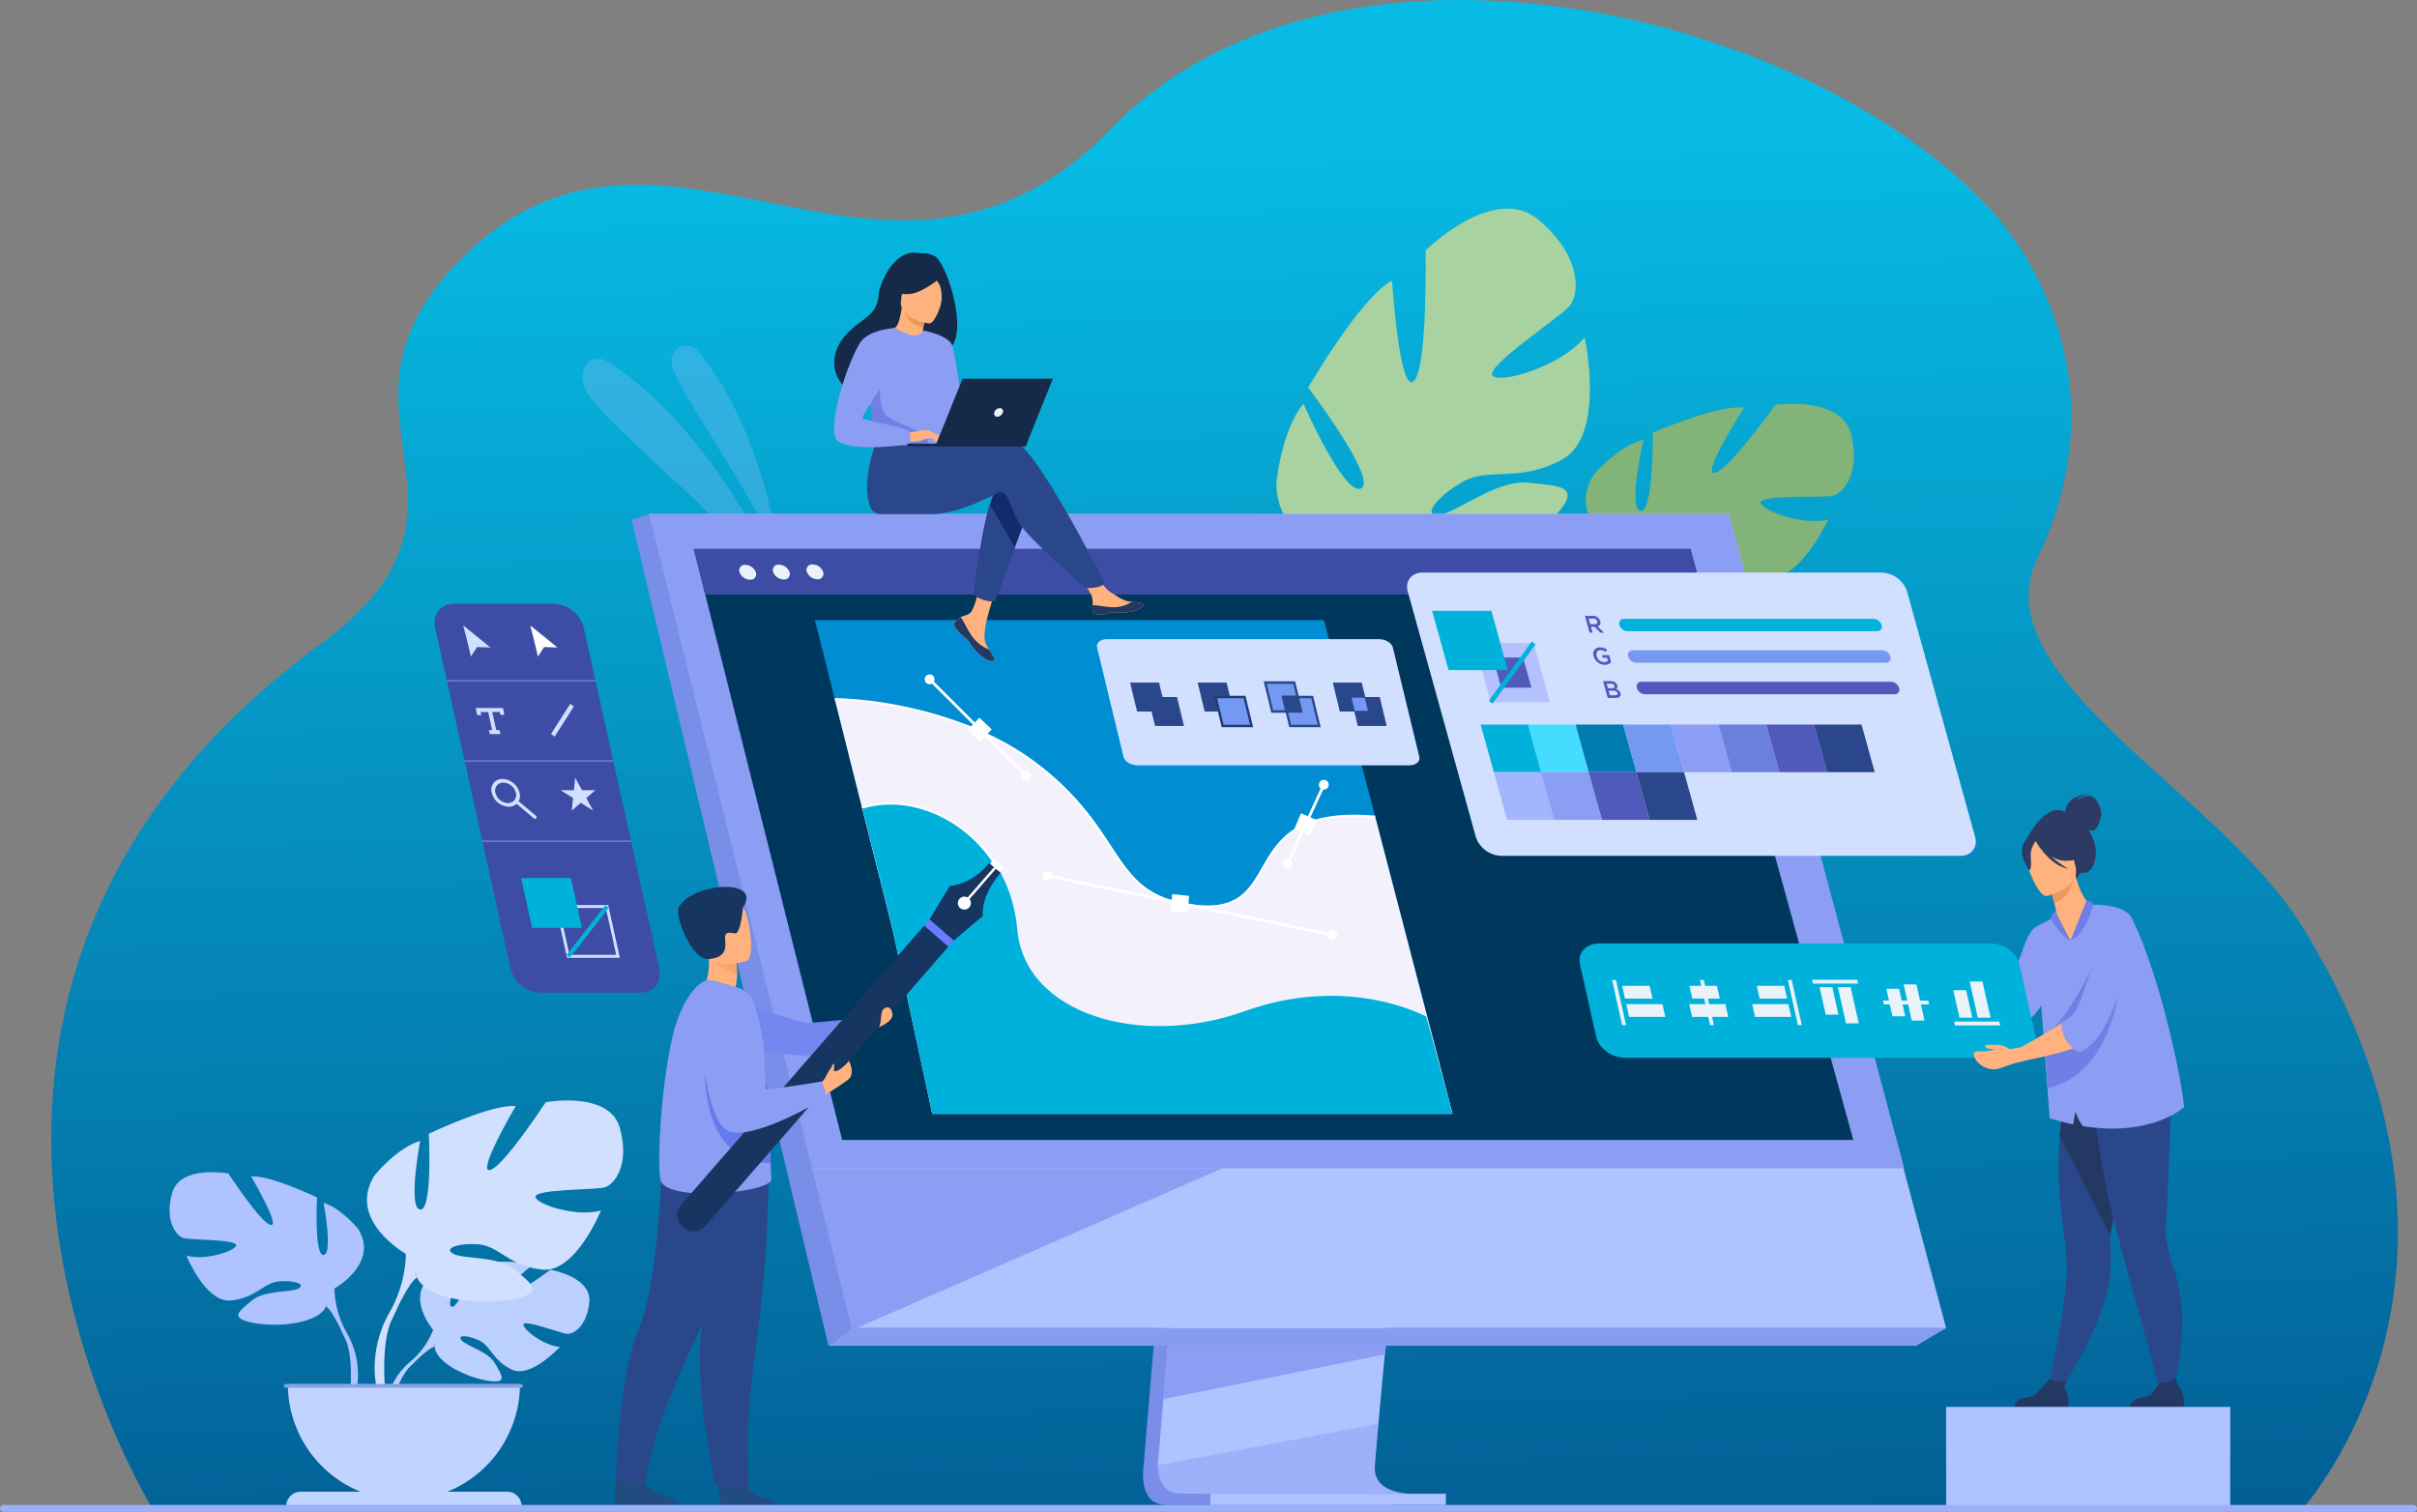 <svg xmlns="http://www.w3.org/2000/svg" xmlns:xlink="http://www.w3.org/1999/xlink" width="691.014" height="432.271" viewBox="0 0 691.014 432.271">
  <rect x="0" y="0" width="691.014" height="432.271" fill="#808080" stroke="none"/>
  <defs>
    <linearGradient id="linear-gradient" x1="0.464" y1="0.101" x2="0.52" y2="1.376" gradientUnits="objectBoundingBox">
      <stop offset="0" stop-color="#07bbe4"/>
      <stop offset="1" stop-color="#003c77"/>
    </linearGradient>
  </defs>
  <g id="about_us_creative" data-name="about us creative" transform="translate(-152.992 -157.365)">
    <g id="Group_12" data-name="Group 12" transform="translate(167.65 157.364)">
      <path id="Path_1" data-name="Path 1" d="M854.009,588.639c-39.519,0-615.212.142-615.545-.889l-.056-.13a.7.7,0,0,1-.056-.191c-.22-.515-88.7-145.248,48.854-246,53.821-39.423-3.368-65.447,39.43-109.335,49.186-50.433,102.864,5.358,157.558-17.511,9.664-4.037,19.361-10.535,29.068-20.506,22.513-23.1,53.4-33.788,85.295-36.186,61.113-4.567,129.887,21.124,165.379,58.674,7.146,7.562,39.638,46.686,14.025,100.462-16.172,33.953,51.576,66.38,75.65,105.151C914.818,520.75,854.565,587.355,854.009,588.639Z" transform="translate(-210.139 -157.364)" fill="url(#linear-gradient)"/>
    </g>
    <g id="Group_15" data-name="Group 15" transform="translate(319.581 256.153)" opacity="0.5">
      <g id="Group_13" data-name="Group 13" transform="translate(25.392 0)" opacity="0.5">
        <path id="Path_2" data-name="Path 2" d="M932.549,603.927s-4.483-37.553-23.726-59.963a4.2,4.2,0,0,0-7.37,2.843c0,.065,0,.132.006.2C901.709,553.7,923.254,581.961,932.549,603.927Z" transform="translate(-901.453 -542.505)" fill="#aec3ff"/>
      </g>
      <g id="Group_14" data-name="Group 14" transform="translate(0 3.768)" opacity="0.5">
        <path id="Path_3" data-name="Path 3" d="M861.287,625.6s-19.175-46.938-51.927-67.7a4.455,4.455,0,0,0-6.041,1.142c-.872,1.269-1.264,3.252-.285,6.348C805.644,573.651,842.172,601.44,861.287,625.6Z" transform="translate(-802.46 -557.197)" fill="#aec3ff"/>
      </g>
    </g>
    <g id="Group_20" data-name="Group 20" transform="translate(606.35 272.824)">
      <g id="Group_16" data-name="Group 16" transform="translate(0 0)">
        <path id="Path_4" data-name="Path 4" d="M1931.373,651.067s-17.17-10.57-8.415-23.59c0,0,6.9-7.931,14.02-9.75,0,0-4.574,19.765-.844,20.389s3.509-22.392,3.509-22.392,18.883-8.14,26.119-7.136c0,0-12.288,18.977-8.52,18.663s17.474-19.466,17.474-19.466,19.129-2.73,21.709,8.646-2.573,16.8-5.414,17.383-20.877-.395-20.506,1.969,12.4,6.617,19.287,4.789c0,0-8.266,18.2-18.07,16.859s-12.6-7.564-18.673-8.285-10.594.735-7.616,2.5,13.336,1.09,18.085,5.478,8.626,7.13-.592,8.627-25.574-.354-28.564-7.521Z" transform="translate(-1920.471 -607.499)" fill="#82b378"/>
      </g>
      <g id="Group_19" data-name="Group 19" transform="translate(0.194 12.089)">
        <g id="Group_17" data-name="Group 17" transform="translate(5.167)">
          <path id="Path_5" data-name="Path 5" d="M2003.15,654.63s-49.875,13.9-56.236,31.479a37.416,37.416,0,0,1-5.4,16.914l-.145,3.516s5.65-11.739,8.531-13.263C1949.9,693.275,1939.529,677.351,2003.15,654.63Z" transform="translate(-1941.373 -654.63)" fill="#82b378"/>
        </g>
        <g id="Group_18" data-name="Group 18" transform="translate(0 46.297)">
          <path id="Path_6" data-name="Path 6" d="M1926.54,837.221s-8.067,11.212-4.32,25.42l1.974-.444s-1.256-15.531,3.036-23.139S1926.54,837.221,1926.54,837.221Z" transform="translate(-1921.227 -835.125)" fill="#82b378"/>
        </g>
      </g>
    </g>
    <g id="Group_25" data-name="Group 25" transform="translate(517.864 217.013)">
      <g id="Group_21" data-name="Group 21" transform="translate(0 0)">
        <path id="Path_7" data-name="Path 7" d="M1605.41,488.871s-28.833,2.551-29.915-19.947c0,0,1.146-15.049,7.783-23.246,0,0,11.681,26.68,16.511,24.2s-15.159-28.791-15.159-28.791,14.763-25.563,23.956-30.612c0,0,2.122,32.387,6.193,28.794s3.428-37.4,3.428-37.4,19.685-19.544,32.41-8.66,11.439,21.546,8.67,24.658-24.377,17.447-21.923,19.849,19.955-3.016,26.314-11.023c0,0,6.091,28.048-6.35,34.906s-20.992,2.093-28.6,6.471-11.568,9.931-6.624,9.411,16.29-10.179,25.52-9.2,16.046.814,6.716,10.441-29.75,21.521-39.338,15.832Z" transform="translate(-1575.495 -389.915)" fill="#a8d29f"/>
      </g>
      <g id="Group_24" data-name="Group 24" transform="translate(29.027 14.492)">
        <g id="Group_22" data-name="Group 22">
          <path id="Path_8" data-name="Path 8" d="M1727.31,446.415s-45.509,58.769-37.761,84.464c0,0,6.731,9.268,8.291,24.1l2.847,4.172s-3.559-18.362-1.55-22.586C1699.136,536.567,1673.537,527.128,1727.31,446.415Z" transform="translate(-1688.661 -446.415)" fill="#a8d29f"/>
        </g>
        <g id="Group_23" data-name="Group 23" transform="translate(9.178 104.135)">
          <path id="Path_9" data-name="Path 9" d="M1724.444,856.831s.325,19.826,16.821,32.974l1.893-2.2s-14.763-16.806-16.344-29.247S1724.444,856.831,1724.444,856.831Z" transform="translate(-1724.444 -852.401)" fill="#a8d29f"/>
        </g>
      </g>
    </g>
    <g id="Group_44" data-name="Group 44" transform="translate(201.48 471.999)">
      <g id="Group_30" data-name="Group 30" transform="translate(61.709 46.088)">
        <g id="Group_26" data-name="Group 26" transform="translate(9.909)">
          <path id="Path_10" data-name="Path 10" d="M624.981,1583.23s-8.076-9.422-.5-15.406c0,0,5.535-3.351,10.049-3.079,0,0-6.4,10.724-4.326,11.791s6.265-12.464,6.265-12.464,12.6-1.222,16.649.727c0,0-10.768,8.812-8.5,9.336s13.9-8.124,13.9-8.124,11.724,1.995,11.1,9.147-4.665,9.36-6.44,9.17-12.161-4.155-12.388-2.7,6.026,6.209,10.4,6.431c0,0-8.265,9.115-13.759,6.485s-5.962-6.8-9.386-8.365-6.348-1.56-4.934.035,7.611,3.146,9.569,6.609,3.715,5.8-1.968,4.945-14.922-5.014-15.327-9.776Z" transform="translate(-621.24 -1563.694)" fill="#bbd0ff"/>
        </g>
        <g id="Group_29" data-name="Group 29" transform="translate(0 11.601)">
          <g id="Group_27" data-name="Group 27" transform="translate(6.564)">
            <path id="Path_11" data-name="Path 11" d="M654.159,1608.979s-31.842-1.227-38.874,7.879a23.031,23.031,0,0,1-6.341,8.9l-.746,2.033s5.518-5.818,7.492-6.17C615.69,1621.62,612.6,1610.338,654.159,1608.979Z" transform="translate(-608.198 -1608.923)" fill="#bbd0ff"/>
          </g>
          <g id="Group_28" data-name="Group 28" transform="translate(0 16.033)">
            <path id="Path_12" data-name="Path 12" d="M589.918,1672.23a20,20,0,0,0-7.309,14.086l1.24.111s2.183-9.339,6.128-12.99S589.918,1672.23,589.918,1672.23Z" transform="translate(-582.609 -1671.428)" fill="#bbd0ff"/>
          </g>
        </g>
      </g>
      <g id="Group_35" data-name="Group 35" transform="translate(0 20.507)">
        <g id="Group_31" data-name="Group 31">
          <path id="Path_13" data-name="Path 13" d="M389.151,1497.231S402,1490.037,396,1480.273c0,0-4.8-6-9.935-7.537,0,0,2.741,14.56,0,14.9s-1.884-16.444-1.884-16.444-13.532-6.509-18.842-6c0,0,8.393,14.217,5.652,13.875s-12.162-14.731-12.162-14.731-13.875-2.569-16.1,5.652,1.37,12.333,3.426,12.847,15.245.343,14.9,2.056-9.25,4.453-14.217,2.912c0,0,5.481,13.532,12.675,12.847s9.421-5.139,13.875-5.481,7.708.856,5.481,2.056-9.764.393-13.361,3.451-6.509,4.942.171,6.313,18.671.514,21.069-4.625Z" transform="translate(-342.029 -1463.963)" fill="#aec3ff"/>
        </g>
        <g id="Group_34" data-name="Group 34" transform="translate(7.04 8.602)">
          <g id="Group_32" data-name="Group 32">
            <path id="Path_14" data-name="Path 14" d="M369.477,1497.5s35.971,11.648,40.082,24.666a27.325,27.325,0,0,0,3.426,12.5v2.57s-3.768-8.736-5.824-9.935C407.161,1527.3,415.212,1516,369.477,1497.5Z" transform="translate(-369.477 -1497.5)" fill="#aec3ff"/>
          </g>
          <g id="Group_33" data-name="Group 33" transform="translate(41.789 35.571)">
            <path id="Path_15" data-name="Path 15" d="M534.117,1637.778a23.724,23.724,0,0,1,2.385,18.678l-1.427-.383s1.385-11.295-1.517-16.975S534.117,1637.778,534.117,1637.778Z" transform="translate(-532.398 -1636.179)" fill="#aec3ff"/>
          </g>
        </g>
      </g>
      <g id="Group_40" data-name="Group 40" transform="translate(56.428)">
        <g id="Group_36" data-name="Group 36">
          <path id="Path_16" data-name="Path 16" d="M573.153,1427.867s-16.935-9.483-9.032-22.354c0,0,6.322-7.9,13.1-9.935,0,0-3.613,19.192,0,19.644s2.484-21.676,2.484-21.676,17.838-8.58,24.837-7.9c0,0-11.064,18.741-7.451,18.289s16.031-19.418,16.031-19.418,18.289-3.387,21.225,7.451-1.806,16.257-4.516,16.935-20.1.452-19.644,2.71,12.193,5.87,18.741,3.838c0,0-7.225,17.838-16.709,16.935s-12.419-6.774-18.289-7.226-10.161,1.129-7.226,2.71,12.87.518,17.612,4.549,8.58,6.515-.226,8.321-24.612.678-27.773-6.1Z" transform="translate(-562.02 -1384.014)" fill="#d2e0ff"/>
        </g>
        <g id="Group_39" data-name="Group 39" transform="translate(2.189 11.339)">
          <g id="Group_37" data-name="Group 37" transform="translate(4.428)">
            <path id="Path_17" data-name="Path 17" d="M645.17,1428.221s-47.417,15.354-52.836,32.514a36.018,36.018,0,0,1-4.516,16.483v3.387s4.968-11.515,7.677-13.1C595.495,1467.509,584.883,1452.607,645.17,1428.221Z" transform="translate(-587.818 -1428.221)" fill="#d2e0ff"/>
          </g>
          <g id="Group_38" data-name="Group 38" transform="translate(0 46.889)">
            <path id="Path_18" data-name="Path 18" d="M574.982,1613.133s-7.312,11.1-3.144,24.621l1.881-.505s-1.826-14.888,2-22.376S574.982,1613.133,574.982,1613.133Z" transform="translate(-570.554 -1611.025)" fill="#d2e0ff"/>
          </g>
        </g>
      </g>
      <g id="Group_41" data-name="Group 41" transform="translate(33.818 81.098)">
        <path id="Path_19" data-name="Path 19" d="M507.045,1733.357a33.172,33.172,0,0,0,33.172-33.172H473.873A33.172,33.172,0,0,0,507.045,1733.357Z" transform="translate(-473.873 -1700.185)" fill="#c0d4ff"/>
      </g>
      <g id="Group_42" data-name="Group 42" transform="translate(33.36 111.866)">
        <path id="Path_20" data-name="Path 20" d="M539.347,1824.229h-67.26a4.093,4.093,0,0,1,4.093-4.093h59.075a4.092,4.092,0,0,1,4.092,4.093Z" transform="translate(-472.087 -1820.137)" fill="#c0d4ff"/>
      </g>
      <g id="Group_43" data-name="Group 43" transform="translate(32.727 81.098)">
        <rect id="Rectangle_23" data-name="Rectangle 23" width="68.189" height="1.017" fill="#86a2e2"/>
      </g>
    </g>
    <g id="Group_45" data-name="Group 45" transform="translate(479.776 398.765)">
      <path id="Path_21" data-name="Path 21" d="M1441.97,1100.168l-14.844,176.5s-1.555,10.7,6.4,10.718c13.085.031,65.129,0,65.129,0s-9.848-2.227-9.729-7.238c.141-5.907,17.35-181.65,17.35-181.65Z" transform="translate(-1427.003 -1098.498)" fill="#798ee8"/>
    </g>
    <g id="Group_46" data-name="Group 46" transform="translate(484.054 395.486)">
      <path id="Path_22" data-name="Path 22" d="M1515.958,1274.673c-2.574.008-52.959.093-65.7-.07-5.553-.069-6.527-4.937-6.573-8.089a15.782,15.782,0,0,1,.169-2.627l.386-4.587.984-11.692.869-10.33,1.117-13.274.941-11.2,10.547-125.416,64.309-1.669s-7.248,73.548-12.375,127.085c-.573,5.965-1.117,11.685-1.621,17.023q-.245,2.557-.473,4.994c-.475,5.065-.91,9.717-1.288,13.824-.2,2.165-.383,4.176-.549,6.018-.654,7.22-1.038,11.83-1.043,12.707a7.439,7.439,0,0,0,.125,1.429C1506.837,1274.419,1514.992,1274.673,1515.958,1274.673Z" transform="translate(-1443.681 -1085.714)" fill="#aec3ff"/>
    </g>
    <g id="Group_47" data-name="Group 47" transform="translate(338.566 304.314)">
      <path id="Path_23" data-name="Path 23" d="M876.477,730.267,912.634,875.5l4.951,19.891,16.84,67.647h312.869l-62.071-232.776Z" transform="translate(-876.477 -730.267)" fill="#aec3ff"/>
    </g>
    <g id="Group_48" data-name="Group 48" transform="translate(333.554 304.313)">
      <path id="Path_24" data-name="Path 24" d="M861.949,730.266l-5.011,1.67,56.3,236.159,6.662-5.052Z" transform="translate(-856.938 -730.266)" fill="#798ee8"/>
    </g>
    <g id="Group_49" data-name="Group 49" transform="translate(389.852 537.091)">
      <path id="Path_25" data-name="Path 25" d="M1076.425,1642.833h310.944l8.586-5.052H1083.088Z" transform="translate(-1076.425 -1637.781)" fill="#849def"/>
    </g>
    <g id="Group_50" data-name="Group 50" transform="translate(499.047 584.445)">
      <rect id="Rectangle_24" data-name="Rectangle 24" width="67.324" height="3.199" transform="translate(67.324 3.199) rotate(180)" fill="#aec3ff"/>
    </g>
    <g id="Group_51" data-name="Group 51" transform="translate(485.594 542.142)">
      <path id="Path_26" data-name="Path 26" d="M1513.349,1657.473l-.348,2.446-63.315,12.792.869-10.33.414-4.907Z" transform="translate(-1449.686 -1657.473)" fill="#8c9df4"/>
    </g>
    <g id="Group_52" data-name="Group 52" transform="translate(484.055 564.43)" opacity="0.5">
      <path id="Path_27" data-name="Path 27" d="M1515.963,1764.381c-2.573.008-52.959.093-65.7-.071-5.553-.069-6.527-4.937-6.573-8.089l63.016-11.856c-.654,7.22-1.038,11.83-1.043,12.707a7.427,7.427,0,0,0,.125,1.429C1506.842,1764.126,1515,1764.381,1515.963,1764.381Z" transform="translate(-1443.689 -1744.366)" fill="#8c9df4"/>
    </g>
    <g id="Group_53" data-name="Group 53" transform="translate(338.565 304.313)">
      <path id="Path_28" data-name="Path 28" d="M876.474,730.266h308.747l50.095,187.079H923.047Z" transform="translate(-876.474 -730.266)" fill="#8c9df4"/>
    </g>
    <g id="Group_54" data-name="Group 54" transform="translate(351.352 314.336)">
      <path id="Path_29" data-name="Path 29" d="M1257.819,938.29H968.738l-10.33-41.153-4-15.923-1.629-6.493L942.164,832.43l-.548-2.2L936,807.874l-2.511-10-2.141-8.533L929.6,782.38l-3.274-13.041h284.916l3.6,13.041,1.917,6.958,2.352,8.533,2.757,10,18.167,65.9v0l1.537,5.583.717,2.591,12.541,45.492Z" transform="translate(-926.327 -769.34)" fill="#00375c"/>
    </g>
    <g id="Group_55" data-name="Group 55" transform="translate(385.983 334.679)">
      <path id="Path_30" data-name="Path 30" d="M1243.627,989.8H1094.888l-8.172-40.055-3.161-12.6-1.289-5.136-8.4-33.455-.434-1.742-4.441-17.684-1.987-7.913-1.694-6.75-1.383-5.5-2.59-10.316h145.539Z" transform="translate(-1061.338 -848.652)" fill="#008dd2"/>
    </g>
    <g id="Group_56" data-name="Group 56" transform="translate(385.138 491.392)">
      <path id="Path_31" data-name="Path 31" d="M1175.348,1459.62l-105.819,46.243-11.482-46.243Z" transform="translate(-1058.047 -1459.62)" fill="#8c9df4"/>
    </g>
    <g id="Group_123" data-name="Group 123" transform="translate(604.576 384.377)">
      <g id="Group_57" data-name="Group 57" transform="translate(127.793)">
        <path id="Path_32" data-name="Path 32" d="M2422.828,1047.545c.016-.417.338-4.9,7.174-5.139,0,0-3.362.4-3.942,1.879,0,0,2.289-1.826,4.153-1.239s2.959,3.854,2.97,4.928-1.025,4.537-2.208,4.832a3.609,3.609,0,0,1-1.433,0,16.073,16.073,0,0,1,.918,1.639c2.728,5.6-.085,11.073-2.395,10.468-1.481-.388-1.9,2.14-1.9,2.14l-14.39-11.65S2417.061,1044.468,2422.828,1047.545Z" transform="translate(-2411.775 -1042.406)" fill="#2c3a64"/>
      </g>
      <g id="Group_58" data-name="Group 58" transform="translate(98.307 69.289)">
        <path id="Path_33" data-name="Path 33" d="M2298.14,1318.406c1.2,1.064,4.4-2.591,4.834-3.077a.282.282,0,0,1,.046-.069l-.972-2.706s-4.187-.162-4.881.532S2296.822,1317.272,2298.14,1318.406Z" transform="translate(-2296.819 -1312.537)" fill="#ffb27d"/>
      </g>
      <g id="Group_59" data-name="Group 59" transform="translate(133.836 75.135)">
        <path id="Path_34" data-name="Path 34" d="M2435.334,1430.308l3.057,1.138s13.276-18.413,14.911-34.613c.292-2.892-.307-9.023-.08-10.333.105-.611.234-1.348.382-2.191.432-2.473,1.026-5.857,1.7-9.71,1.562-8.866,3.586-20.2,5.158-28.533l-.823-.264-8.912-2.875-1.841-5.849-6.636-1.747s-1.482,2.9-2.807,16.6c-.244,1.8-.467,3.778-.634,5.927a117.321,117.321,0,0,0,.631,23.994c.3,2.381,1.567,11.739,1.42,14.636C2440.195,1409.727,2435.334,1430.308,2435.334,1430.308Z" transform="translate(-2435.334 -1335.331)" fill="#2b478b"/>
      </g>
      <g id="Group_60" data-name="Group 60" transform="translate(137.315 75.135)">
        <path id="Path_35" data-name="Path 35" d="M2448.9,1357.855,2463.3,1386.5c.1-.611.234-1.348.382-2.191.431-2.473,1.025-5.857,1.7-9.71,1.562-8.866,3.586-20.2,5.158-28.533l-.823-.264-8.912-2.875-1.841-5.849-6.636-1.747s-1.482,2.9-2.807,16.6C2449.284,1353.725,2449.062,1355.706,2448.9,1357.855Z" transform="translate(-2448.895 -1335.331)" fill="#233862"/>
      </g>
      <g id="Group_61" data-name="Group 61" transform="translate(143.653 71.803)">
        <path id="Path_36" data-name="Path 36" d="M2473.607,1329.349l.334-2.86c5.588,1.484,20.519-4.148,20.519-4.148s5.414,4.759,4.7,16.166c-.347,5.568-.981,29.226-1.643,36.227-.24,2.537,1.407,9.066,2.069,10.829,6.5,17.311-1,38.63-1,38.63l-1.945-.784s-12.308-44.623-13.578-49.35a273.873,273.873,0,0,1-5.616-29.539C2477.272,1344.527,2473.607,1329.349,2473.607,1329.349Z" transform="translate(-2473.607 -1322.341)" fill="#2b478b"/>
      </g>
      <g id="Group_62" data-name="Group 62" transform="translate(134.47 23.318)">
        <path id="Path_37" data-name="Path 37" d="M2442.748,1155.62c9.607.526,7.5-13.795,6.91-13.723-1.175-.614-3.287-3.6-4.507-8.584l-.414.192-6.932,3.259s.736,2.256,1.28,4.414c.424,1.69.729,3.322.474,3.778-.547.222-.874.362-.874.362a.018.018,0,0,1,0,.007C2438.613,1145.5,2440.186,1155.481,2442.748,1155.62Z" transform="translate(-2437.805 -1133.314)" fill="#ffb27d"/>
      </g>
      <g id="Group_63" data-name="Group 63" transform="translate(134.47 23.511)">
        <path id="Path_38" data-name="Path 38" d="M2437.8,1137.327s.737,2.254,1.28,4.414c4.052-1.13,5.282-5.39,5.653-7.673Z" transform="translate(-2437.804 -1134.068)" fill="#ed985f"/>
      </g>
      <g id="Group_64" data-name="Group 64" transform="translate(127.453 11.525)">
        <path id="Path_39" data-name="Path 39" d="M2416.61,1104.97s9.695-2.244,8.2-8.259-1.243-10.357-7.5-9.179-6.882,3.771-6.873,5.9S2414.05,1105.4,2416.61,1104.97Z" transform="translate(-2410.446 -1087.338)" fill="#ffb27d"/>
      </g>
      <g id="Group_65" data-name="Group 65" transform="translate(126.476 10.429)">
        <path id="Path_40" data-name="Path 40" d="M2407.07,1086.838c1.042-2.181,2.269-2.064,3.036-1.677a6.955,6.955,0,0,1,9.023-.771,11.838,11.838,0,0,0,5.447,5.852s-1.489,1.525-5.806,1.491a7.1,7.1,0,0,1-3.85-1.45,23.21,23.21,0,0,0,5.055,3.77c-5.4-1.034-9.027-7.29-9.4-7.954a7.8,7.8,0,0,0-1.407,3.33c-.1,1.651.468,4.858-.478,4.979C2408.692,1094.407,2405.507,1090.107,2407.07,1086.838Z" transform="translate(-2406.638 -1083.064)" fill="#2c3a64"/>
      </g>
      <g id="Group_66" data-name="Group 66" transform="translate(157.325 166.567)">
        <path id="Path_41" data-name="Path 41" d="M2526.907,1700.467H2542.3a8.457,8.457,0,0,0-.435-4.126c-.771-1.708-1.977-2.485-1.688-4.551a5.544,5.544,0,0,1-4.8,1.836,16.884,16.884,0,0,1-2.671,3.463C2531.7,1697.811,2527.217,1697.553,2526.907,1700.467Z" transform="translate(-2526.907 -1691.79)" fill="#233862"/>
      </g>
      <g id="Group_67" data-name="Group 67" transform="translate(124.271 167.257)">
        <path id="Path_42" data-name="Path 42" d="M2398.041,1702.469h15.395a6.4,6.4,0,0,0-.435-4.126c-.895-1.478-.552-2.321.111-3.543a5.987,5.987,0,0,1-2.593.488,5.418,5.418,0,0,1-2.289-.8,55.3,55.3,0,0,1-4.386,4.608C2402.837,1699.813,2398.351,1699.555,2398.041,1702.469Z" transform="translate(-2398.041 -1694.482)" fill="#233862"/>
      </g>
      <g id="Group_68" data-name="Group 68" transform="translate(114.214 31.666)">
        <path id="Path_43" data-name="Path 43" d="M2409.411,1187.813c-.829-2.685-1.683-5.261-2.55-7.638a104.448,104.448,0,0,0-4.286-10.413c-2.022-4.158-11.06-3.9-11.06-3.9a22.115,22.115,0,0,1-6.524,10.184c-2.55-1.5-4.449-6.763-4.449-6.763l-5.582,2.97h0c-.021.021-1.728,1.029-3.234,5.36-2.24,6.443-5.874,15.59-8.4,18.389a19.2,19.2,0,0,1-4.4,2.687v0c-.045.067-.08.1-.1.1a20.658,20.658,0,0,0,1.724,3.234,8.792,8.792,0,0,0,3.081,3.033c.95-.459,2.664-1.134,3.39-1.581a26.508,26.508,0,0,0,9.6-8.8l.854,11.475,1.544,20.758c2.375.739,4.635,1.316,6.779,1.759a25.348,25.348,0,0,1,.7-3.821c-.024,1.092,1.253,3.18,2.01,4.317,19.714,3.158,28.955-5.441,28.955-5.441C2416.708,1216.117,2413.387,1200.72,2409.411,1187.813Z" transform="translate(-2358.833 -1165.862)" fill="#8c9df4"/>
      </g>
      <g id="Group_69" data-name="Group 69" transform="translate(140.372 30.51)">
        <path id="Path_44" data-name="Path 44" d="M2465.347,1161.355s1.64.11,1.992,1.159c0,0-2.141,8.615-6.523,10.183Z" transform="translate(-2460.816 -1161.355)" fill="#707fe5"/>
      </g>
      <g id="Group_70" data-name="Group 70" transform="translate(134.71 33.275)">
        <path id="Path_45" data-name="Path 45" d="M2444.4,1180.712s-4.187-7.556-4.171-8.577c0,0-1.592,1.41-1.487,2.458C2438.743,1174.593,2442.271,1180.242,2444.4,1180.712Z" transform="translate(-2438.739 -1172.135)" fill="#707fe5"/>
      </g>
      <g id="Group_71" data-name="Group 71" transform="translate(134.619 38.788)">
        <path id="Path_46" data-name="Path 46" d="M2455.365,1193.625c-.119.408-8.665,20.831-16.328,28.36-3.355,3.3,7.335,2.343,7.438,1.731S2455.365,1193.625,2455.365,1193.625Z" transform="translate(-2438.385 -1193.625)" fill="#707fe5"/>
      </g>
      <g id="Group_72" data-name="Group 72" transform="translate(133.132 41.472)">
        <path id="Path_47" data-name="Path 47" d="M2432.589,1235.225l.731,11.521c23.374-5.429,21.413-42.657,21.413-42.657L2443,1228.326l-10.3,6.734S2432.657,1235.117,2432.589,1235.225Z" transform="translate(-2432.589 -1204.089)" fill="#707fe5"/>
      </g>
      <g id="Group_73" data-name="Group 73" transform="translate(114.178 64.531)">
        <path id="Path_48" data-name="Path 48" d="M2358.7,1294.023c.006.025.016.037.03.037l-.018-.043C2358.692,1293.98,2358.688,1293.98,2358.7,1294.023Z" transform="translate(-2358.693 -1293.99)" fill="#aec3ff"/>
      </g>
      <g id="Group_118" data-name="Group 118" transform="translate(0 42.718)">
        <g id="Group_74" data-name="Group 74">
          <path id="Path_49" data-name="Path 49" d="M2039.3,1214.928l4.654,20.744c.741,3.3-1.76,5.981-5.588,5.981H1926.608c-3.828,0-7.531-2.677-8.272-5.981l-4.654-20.744a3.533,3.533,0,0,1-.067-.379c-.481-3.128,1.974-5.6,5.656-5.6h111.757c3.681,0,7.247,2.474,8.17,5.6A3.778,3.778,0,0,1,2039.3,1214.928Z" transform="translate(-1913.554 -1208.947)" fill="#00b2db"/>
        </g>
        <g id="Group_117" data-name="Group 117" transform="translate(9.311 10.396)">
          <g id="Group_81" data-name="Group 81" transform="translate(0 0.052)">
            <g id="Group_76" data-name="Group 76">
              <g id="Group_75" data-name="Group 75">
                <path id="Path_50" data-name="Path 50" d="M1953.845,1262.586h-1.1l-2.9-12.907h1.1Z" transform="translate(-1949.854 -1249.679)" fill="#ebf3fa"/>
              </g>
            </g>
            <g id="Group_78" data-name="Group 78" transform="translate(2.872 1.675)">
              <g id="Group_77" data-name="Group 77">
                <path id="Path_51" data-name="Path 51" d="M1969.723,1259.86h-7.854l-.82-3.653h7.854Z" transform="translate(-1961.05 -1256.207)" fill="#ebf3fa"/>
              </g>
            </g>
            <g id="Group_80" data-name="Group 80" transform="translate(4.047 6.91)">
              <g id="Group_79" data-name="Group 79">
                <path id="Path_52" data-name="Path 52" d="M1976.789,1280.272h-10.34l-.82-3.653h10.339Z" transform="translate(-1965.63 -1276.619)" fill="#ebf3fa"/>
              </g>
            </g>
          </g>
          <g id="Group_88" data-name="Group 88" transform="translate(22.051 0.052)">
            <g id="Group_83" data-name="Group 83" transform="translate(3.071)">
              <g id="Group_82" data-name="Group 82">
                <path id="Path_53" data-name="Path 53" d="M2051.788,1262.586h-1.1l-2.9-12.907h1.1Z" transform="translate(-2047.796 -1249.679)" fill="#ebf3fa"/>
              </g>
            </g>
            <g id="Group_85" data-name="Group 85" transform="translate(0.068 1.675)">
              <g id="Group_84" data-name="Group 84">
                <path id="Path_54" data-name="Path 54" d="M2044.759,1259.86h-7.854l-.82-3.653h7.854Z" transform="translate(-2036.086 -1256.207)" fill="#ebf3fa"/>
              </g>
            </g>
            <g id="Group_87" data-name="Group 87" transform="translate(0 6.91)">
              <g id="Group_86" data-name="Group 86">
                <path id="Path_55" data-name="Path 55" d="M2046.98,1280.272h-10.34l-.82-3.653h10.339Z" transform="translate(-2035.821 -1276.619)" fill="#ebf3fa"/>
              </g>
            </g>
          </g>
          <g id="Group_95" data-name="Group 95" transform="translate(40.052 0.052)">
            <g id="Group_90" data-name="Group 90" transform="translate(10.195)">
              <g id="Group_89" data-name="Group 89">
                <path id="Path_56" data-name="Path 56" d="M2149.739,1262.586h-1.1l-2.9-12.907h1.1Z" transform="translate(-2145.747 -1249.679)" fill="#ebf3fa"/>
              </g>
            </g>
            <g id="Group_92" data-name="Group 92" transform="translate(1.311 1.675)">
              <g id="Group_91" data-name="Group 91">
                <path id="Path_57" data-name="Path 57" d="M2119.786,1259.86h-7.854l-.82-3.653h7.854Z" transform="translate(-2111.113 -1256.207)" fill="#ebf3fa"/>
              </g>
            </g>
            <g id="Group_94" data-name="Group 94" transform="translate(0 6.91)">
              <g id="Group_93" data-name="Group 93">
                <path id="Path_58" data-name="Path 58" d="M2117.161,1280.272h-10.34l-.82-3.653h10.34Z" transform="translate(-2106.002 -1276.619)" fill="#ebf3fa"/>
              </g>
            </g>
          </g>
          <g id="Group_102" data-name="Group 102" transform="translate(57.161)">
            <g id="Group_97" data-name="Group 97">
              <g id="Group_96" data-name="Group 96">
                <path id="Path_59" data-name="Path 59" d="M2185.856,1250.572h-12.907l-.246-1.1h12.907Z" transform="translate(-2172.703 -1249.476)" fill="#ebf3fa"/>
              </g>
            </g>
            <g id="Group_99" data-name="Group 99" transform="translate(2.151 2.124)">
              <g id="Group_98" data-name="Group 98">
                <path id="Path_60" data-name="Path 60" d="M2184.741,1257.757l1.763,7.854h-3.653l-1.762-7.854Z" transform="translate(-2181.089 -1257.757)" fill="#ebf3fa"/>
              </g>
            </g>
            <g id="Group_101" data-name="Group 101" transform="translate(7.387 2.124)">
              <g id="Group_100" data-name="Group 100">
                <path id="Path_61" data-name="Path 61" d="M2205.155,1257.757l2.32,10.34h-3.653l-2.32-10.34Z" transform="translate(-2201.502 -1257.757)" fill="#ebf3fa"/>
              </g>
            </g>
          </g>
          <g id="Group_109" data-name="Group 109" transform="translate(77.476 1.336)">
            <g id="Group_104" data-name="Group 104" transform="translate(0 4.622)">
              <g id="Group_103" data-name="Group 103">
                <path id="Path_62" data-name="Path 62" d="M2265.057,1273.8H2252.15l-.246-1.1h12.907Z" transform="translate(-2251.904 -1272.703)" fill="#ebf3fa"/>
              </g>
            </g>
            <g id="Group_106" data-name="Group 106" transform="translate(0.916 1.243)">
              <g id="Group_105" data-name="Group 105">
                <path id="Path_63" data-name="Path 63" d="M2259.128,1259.529l1.762,7.854h-3.653l-1.762-7.854Z" transform="translate(-2255.476 -1259.529)" fill="#ebf3fa"/>
              </g>
            </g>
            <g id="Group_108" data-name="Group 108" transform="translate(5.873)">
              <g id="Group_107" data-name="Group 107">
                <path id="Path_64" data-name="Path 64" d="M2278.455,1254.685l2.32,10.339h-3.653l-2.32-10.339Z" transform="translate(-2274.802 -1254.685)" fill="#ebf3fa"/>
              </g>
            </g>
          </g>
          <g id="Group_116" data-name="Group 116" transform="translate(97.553 0.501)">
            <g id="Group_111" data-name="Group 111" transform="translate(0.248 11.461)">
              <g id="Group_110" data-name="Group 110">
                <path id="Path_65" data-name="Path 65" d="M2344.3,1297.208H2331.39l-.246-1.1h12.907Z" transform="translate(-2331.145 -1296.112)" fill="#ebf3fa"/>
              </g>
            </g>
            <g id="Group_113" data-name="Group 113" transform="translate(0 2.486)">
              <g id="Group_112" data-name="Group 112">
                <path id="Path_66" data-name="Path 66" d="M2333.831,1261.122l1.762,7.854h-3.653l-1.762-7.854Z" transform="translate(-2330.178 -1261.122)" fill="#ebf3fa"/>
              </g>
            </g>
            <g id="Group_115" data-name="Group 115" transform="translate(4.678)">
              <g id="Group_114" data-name="Group 114">
                <path id="Path_67" data-name="Path 67" d="M2352.069,1251.431l2.32,10.34h-3.653l-2.32-10.34Z" transform="translate(-2348.416 -1251.431)" fill="#ebf3fa"/>
              </g>
            </g>
          </g>
        </g>
      </g>
      <g id="Group_122" data-name="Group 122" transform="translate(112.677 37.215)">
        <g id="Group_119" data-name="Group 119" transform="translate(0 34.478)">
          <path id="Path_68" data-name="Path 68" d="M2354.684,1323.786a14.944,14.944,0,0,0,4.446-.539s-3.712-.053-2.923-1.226c.144-.213,1.989-.052,4.049-.052a7.18,7.18,0,0,1,2.825,1.211c1.493-.2,2.85-.486,3.289-.581a.733.733,0,0,0,.162-.046l1.318,3.84s-.278.069-.763.162a51.728,51.728,0,0,0-6.13,1.874,6.132,6.132,0,0,1-6.893-1.48,3.845,3.845,0,0,1-1.221-2.418C2352.884,1323.754,2353.907,1323.789,2354.684,1323.786Z" transform="translate(-2352.84 -1321.91)" fill="#ffb27d"/>
        </g>
        <g id="Group_120" data-name="Group 120" transform="translate(10.799 27.423)">
          <path id="Path_69" data-name="Path 69" d="M2394.942,1303.631l.81,2.96s1.018-.186,2.638-.486c.485-.094.763-.163.763-.163,1.3-.253,2.844-.6,4.533-.971h.024c2.891-.694,6.128-1.526,8.858-2.453.245-.085.485-.171.72-.257,1.614-.6-1.505-8.787-2.917-7.769-.373.271-.775.551-1.2.839-2.34,1.589-5.319,3.36-7.964,4.852-1.3.74-2.522,1.412-3.54,1.967C2396.029,1303.052,2394.942,1303.631,2394.942,1303.631Z" transform="translate(-2394.942 -1294.406)" fill="#ffb27d"/>
        </g>
        <g id="Group_121" data-name="Group 121" transform="translate(25.032)">
          <path id="Path_70" data-name="Path 70" d="M2450.433,1215.843a9.538,9.538,0,0,0,5.066,8.313c6.052-2.185,9.29-11.21,11.789-17.41.347-.855.671-1.712.994-2.544a63.131,63.131,0,0,0,2.638-8.791c.347-1.573-6.383-9.507-7.24-7.632-1.317,2.983-2.705,6.847-4,10.687-.718,2.105-1.412,4.211-2.105,6.153-.394,1.179-.788,2.289-1.157,3.307a31.967,31.967,0,0,1-1.942,4.511,11.192,11.192,0,0,1-2.846,2.568C2451.255,1215.276,2450.853,1215.556,2450.433,1215.843Z" transform="translate(-2450.432 -1187.495)" fill="#8c9df4"/>
        </g>
      </g>
    </g>
    <g id="Group_124" data-name="Group 124" transform="translate(351.352 314.336)">
      <path id="Path_71" data-name="Path 71" d="M1214.839,782.38H929.6l-3.274-13.041h284.916Z" transform="translate(-926.327 -769.34)" fill="#3d4ca5"/>
    </g>
    <g id="Group_128" data-name="Group 128" transform="translate(364.334 318.74)">
      <g id="Group_125" data-name="Group 125" transform="translate(0 0.134)">
        <path id="Path_72" data-name="Path 72" d="M981.684,789.131a1.58,1.58,0,0,1-1.652,2.132,3.279,3.279,0,0,1-3-2.1,1.58,1.58,0,0,1,1.652-2.133A3.279,3.279,0,0,1,981.684,789.131Z" transform="translate(-976.939 -787.031)" fill="#ebf3fa"/>
      </g>
      <g id="Group_126" data-name="Group 126" transform="translate(9.619 0.067)">
        <path id="Path_73" data-name="Path 73" d="M1019.186,788.871a1.58,1.58,0,0,1-1.652,2.132,3.277,3.277,0,0,1-3-2.1,1.579,1.579,0,0,1,1.652-2.132A3.277,3.277,0,0,1,1019.186,788.871Z" transform="translate(-1014.441 -786.771)" fill="#ebf3fa"/>
      </g>
      <g id="Group_127" data-name="Group 127" transform="translate(19.238)">
        <path id="Path_74" data-name="Path 74" d="M1056.687,788.61a1.58,1.58,0,0,1-1.652,2.133,3.278,3.278,0,0,1-3-2.1,1.58,1.58,0,0,1,1.653-2.132A3.278,3.278,0,0,1,1056.687,788.61Z" transform="translate(-1051.942 -786.51)" fill="#ebf3fa"/>
      </g>
    </g>
    <g id="Group_129" data-name="Group 129" transform="translate(391.649 357.25)">
      <path id="Path_75" data-name="Path 75" d="M1083.431,936.645s33.575.127,57.921,18.792,20.837,35.412,41.039,39.61c33.1,6.879,12.554-28.453,55.543-24.778l22.119,84.957H1111.314l-11.333-52.651Z" transform="translate(-1083.431 -936.645)" fill="#f2f1fc"/>
    </g>
    <g id="Group_130" data-name="Group 130" transform="translate(391.648 356.943)">
      <path id="Path_76" data-name="Path 76" d="M1190.052,995.361a38.35,38.35,0,0,1-7.726-.9c-11.15-2.317-15.261-8.572-20.466-16.492-4.313-6.562-9.68-14.729-20.7-23.175-6.917-5.3-19.118-12.441-37.966-16.339a111.367,111.367,0,0,0-19.77-2.39l0-.612a112.038,112.038,0,0,1,19.891,2.4c10.467,2.164,25.592,6.775,38.215,16.452,11.1,8.509,16.5,16.724,20.836,23.325,5.328,8.106,9.177,13.963,20.079,16.228,15.525,3.227,19.035-2.875,23.1-9.939,4.529-7.869,9.666-16.79,32.406-14.844l-.052.61c-22.357-1.912-27.385,6.828-31.823,14.539-2.057,3.574-4,6.95-7.447,9.036A16.172,16.172,0,0,1,1190.052,995.361Z" transform="translate(-1083.426 -935.451)" fill="#fff"/>
    </g>
    <g id="Group_131" data-name="Group 131" transform="translate(399.49 387.148)">
      <path id="Path_77" data-name="Path 77" d="M1114,1054.354l8.535,34.012,11.508,53.526H1282.78l-7.5-27.793s-22.017-12.272-51.876-1.576-62.914.825-65.042-23.233C1155.963,1062.163,1131.039,1049.1,1114,1054.354Z" transform="translate(-1113.998 -1053.21)" fill="#00b2db"/>
    </g>
    <g id="Group_132" data-name="Group 132" transform="translate(399.4 386.787)">
      <path id="Path_78" data-name="Path 78" d="M1151.316,1069.4c-8.549-13.219-24.315-19.863-37.489-15.8l-.181-.585c13.43-4.144,29.489,2.607,38.184,16.052Z" transform="translate(-1113.646 -1051.802)" fill="#fff"/>
    </g>
    <g id="Group_137" data-name="Group 137" transform="translate(451.075 406.355)">
      <g id="Group_133" data-name="Group 133" transform="translate(36.557 6.645)">
        <rect id="Rectangle_25" data-name="Rectangle 25" width="4.858" height="4.858" transform="translate(0.499 0) rotate(5.898)" fill="#fff"/>
      </g>
      <g id="Group_134" data-name="Group 134" transform="translate(1.314 1.001)">
        <rect id="Rectangle_26" data-name="Rectangle 26" width="0.805" height="83.166" transform="translate(0 0.788) rotate(-78.267)" fill="#fff"/>
      </g>
      <g id="Group_135" data-name="Group 135" transform="translate(0 0)">
        <path id="Path_79" data-name="Path 79" d="M1315.116,1129.34a1.4,1.4,0,1,1,1.245,1.531A1.4,1.4,0,0,1,1315.116,1129.34Z" transform="translate(-1315.109 -1128.088)" fill="#fff"/>
      </g>
      <g id="Group_136" data-name="Group 136" transform="translate(81.429 16.912)">
        <path id="Path_80" data-name="Path 80" d="M1632.579,1195.272a1.4,1.4,0,1,1,1.244,1.531A1.394,1.394,0,0,1,1632.579,1195.272Z" transform="translate(-1632.572 -1194.021)" fill="#fff"/>
      </g>
    </g>
    <g id="Group_142" data-name="Group 142" transform="translate(417.364 350.199)">
      <g id="Group_138" data-name="Group 138" transform="translate(12.294 12.359)">
        <rect id="Rectangle_27" data-name="Rectangle 27" width="4.858" height="4.858" transform="matrix(0.728, 0.686, -0.686, 0.728, 3.333, 0)" fill="#fff"/>
      </g>
      <g id="Group_139" data-name="Group 139" transform="translate(1.111 1.11)">
        <rect id="Rectangle_28" data-name="Rectangle 28" width="0.805" height="38.977" transform="matrix(0.706, -0.708, 0.708, 0.706, 0, 0.571)" fill="#fff"/>
      </g>
      <g id="Group_140" data-name="Group 140" transform="translate(0 0)">
        <path id="Path_81" data-name="Path 81" d="M1183.994,909.672a1.4,1.4,0,1,1,.2,1.963A1.4,1.4,0,0,1,1183.994,909.672Z" transform="translate(-1183.683 -909.156)" fill="#fff"/>
      </g>
      <g id="Group_141" data-name="Group 141" transform="translate(27.615 27.507)">
        <path id="Path_82" data-name="Path 82" d="M1291.654,1016.914a1.4,1.4,0,1,1,.2,1.962A1.4,1.4,0,0,1,1291.654,1016.914Z" transform="translate(-1291.342 -1016.398)" fill="#fff"/>
      </g>
    </g>
    <g id="Group_147" data-name="Group 147" transform="translate(519.734 380.337)">
      <g id="Group_143" data-name="Group 143" transform="translate(3.294 9.569)">
        <rect id="Rectangle_29" data-name="Rectangle 29" width="4.858" height="4.858" transform="translate(0 4.472) rotate(-66.996)" fill="#fff"/>
      </g>
      <g id="Group_144" data-name="Group 144" transform="translate(1.026 1.23)">
        <rect id="Rectangle_30" data-name="Rectangle 30" width="24.86" height="0.805" transform="matrix(0.416, -0.909, 0.909, 0.416, 0, 22.604)" fill="#fff"/>
      </g>
      <g id="Group_145" data-name="Group 145" transform="translate(0 22.607)">
        <path id="Path_83" data-name="Path 83" d="M1583.734,1117.505a1.4,1.4,0,1,1,1.77-.873A1.4,1.4,0,0,1,1583.734,1117.505Z" transform="translate(-1582.787 -1114.789)" fill="#fff"/>
      </g>
      <g id="Group_146" data-name="Group 146" transform="translate(10.341 0)">
        <path id="Path_84" data-name="Path 84" d="M1624.051,1029.37a1.4,1.4,0,1,1,1.77-.873A1.4,1.4,0,0,1,1624.051,1029.37Z" transform="translate(-1623.104 -1026.654)" fill="#fff"/>
      </g>
    </g>
    <g id="Group_172" data-name="Group 172" transform="translate(466.591 340.097)">
      <g id="Group_148" data-name="Group 148" transform="translate(0 0)">
        <path id="Path_85" data-name="Path 85" d="M1460.219,872.194l7.56,31.244c.323,1.337-.938,2.421-2.818,2.421H1387.2c-1.88,0-3.666-1.084-3.99-2.421l-7.56-31.244c-.323-1.337.938-2.421,2.818-2.421h77.761C1458.11,869.773,1459.9,870.857,1460.219,872.194Z" transform="translate(-1375.6 -869.773)" fill="#d2e0ff"/>
      </g>
      <g id="Group_171" data-name="Group 171" transform="translate(9.483 12.068)">
        <g id="Group_151" data-name="Group 151" transform="translate(0 0.353)">
          <g id="Group_149" data-name="Group 149">
            <path id="Path_86" data-name="Path 86" d="M1422.85,926.475h-8.276l-2-8.276h8.276Z" transform="translate(-1412.571 -918.199)" fill="#2b478b"/>
          </g>
          <g id="Group_150" data-name="Group 150" transform="translate(5.139 4.138)">
            <path id="Path_87" data-name="Path 87" d="M1442.886,942.608h-8.276l-2-8.276h8.276Z" transform="translate(-1432.607 -934.331)" fill="#2b478b"/>
          </g>
        </g>
        <g id="Group_156" data-name="Group 156" transform="translate(19.321 0.353)">
          <g id="Group_152" data-name="Group 152">
            <path id="Path_88" data-name="Path 88" d="M1498.176,926.475H1489.9l-2-8.276h8.276Z" transform="translate(-1487.897 -918.199)" fill="#2b478b"/>
          </g>
          <g id="Group_155" data-name="Group 155" transform="translate(4.701 3.785)">
            <g id="Group_153" data-name="Group 153" transform="translate(0.439 0.353)">
              <path id="Path_89" data-name="Path 89" d="M1518.212,942.608h-8.276l-2-8.276h8.276Z" transform="translate(-1507.934 -934.331)" fill="#739af0"/>
            </g>
            <g id="Group_154" data-name="Group 154">
              <path id="Path_90" data-name="Path 90" d="M1517.379,941.937H1508.4l-2.174-8.983h8.983Zm-8.447-.707h7.57l-1.832-7.57H1507.1Z" transform="translate(-1506.223 -932.954)" fill="#1f3b72"/>
            </g>
          </g>
        </g>
        <g id="Group_163" data-name="Group 163" transform="translate(38.204)">
          <g id="Group_157" data-name="Group 157" transform="translate(0.439 0.353)">
            <path id="Path_91" data-name="Path 91" d="M1573.5,926.475h-8.276l-2-8.276h8.276Z" transform="translate(-1563.224 -918.199)" fill="#739af0"/>
          </g>
          <g id="Group_158" data-name="Group 158">
            <path id="Path_92" data-name="Path 92" d="M1572.67,925.8h-8.983l-2.173-8.983h8.982Zm-8.447-.707h7.57l-1.832-7.569h-7.569Z" transform="translate(-1561.514 -916.821)" fill="#2b478b"/>
          </g>
          <g id="Group_159" data-name="Group 159" transform="translate(5.578 4.491)">
            <path id="Path_93" data-name="Path 93" d="M1593.538,942.608h-8.276l-2-8.276h8.276Z" transform="translate(-1583.26 -934.331)" fill="#739af0"/>
          </g>
          <g id="Group_160" data-name="Group 160" transform="translate(5.139 4.138)">
            <path id="Path_94" data-name="Path 94" d="M1592.706,941.937h-8.983l-2.173-8.983h8.982Zm-8.447-.707h7.569l-1.831-7.57h-7.57Z" transform="translate(-1581.55 -932.954)" fill="#2b478b"/>
          </g>
          <g id="Group_162" data-name="Group 162" transform="translate(5.112 4.136)">
            <g id="Group_161" data-name="Group 161">
              <path id="Path_95" data-name="Path 95" d="M1587.486,937.775h-4.874l-1.169-4.83h4.874Z" transform="translate(-1581.443 -932.945)" fill="#2b478b"/>
            </g>
          </g>
        </g>
        <g id="Group_170" data-name="Group 170" transform="translate(57.963 0.353)">
          <g id="Group_165" data-name="Group 165">
            <g id="Group_164" data-name="Group 164">
              <path id="Path_96" data-name="Path 96" d="M1648.828,926.475h-8.276l-2-8.276h8.276Z" transform="translate(-1638.55 -918.199)" fill="#2b478b"/>
            </g>
          </g>
          <g id="Group_167" data-name="Group 167" transform="translate(5.139 4.138)">
            <g id="Group_166" data-name="Group 166">
              <path id="Path_97" data-name="Path 97" d="M1668.865,942.608h-8.276l-2-8.276h8.276Z" transform="translate(-1658.586 -934.331)" fill="#2b478b"/>
            </g>
          </g>
          <g id="Group_169" data-name="Group 169" transform="translate(5.344 4.319)">
            <g id="Group_168" data-name="Group 168">
              <path id="Path_98" data-name="Path 98" d="M1664.085,938.793h-3.791l-.909-3.757h3.792Z" transform="translate(-1659.385 -935.036)" fill="#739af0"/>
            </g>
          </g>
        </g>
      </g>
    </g>
    <g id="Group_204" data-name="Group 204" transform="translate(277.235 329.994)">
      <g id="Group_173" data-name="Group 173">
        <path id="Path_99" data-name="Path 99" d="M696.208,941.57H667.552a9.122,9.122,0,0,1-8.452-6.919L637.54,837.3c-.847-3.822,1.565-6.92,5.387-6.92h28.656a9.122,9.122,0,0,1,8.452,6.92L701.6,934.651C702.442,938.472,700.03,941.57,696.208,941.57Z" transform="translate(-637.37 -830.385)" fill="#3d4ca5"/>
      </g>
      <g id="Group_175" data-name="Group 175" transform="translate(3.505 21.889)">
        <g id="Group_174" data-name="Group 174">
          <rect id="Rectangle_31" data-name="Rectangle 31" width="42.495" height="0.184" fill="#aec3ff"/>
        </g>
      </g>
      <g id="Group_177" data-name="Group 177" transform="translate(8.585 44.827)">
        <g id="Group_176" data-name="Group 176">
          <rect id="Rectangle_32" data-name="Rectangle 32" width="42.495" height="0.184" fill="#aec3ff"/>
        </g>
      </g>
      <g id="Group_179" data-name="Group 179" transform="translate(13.666 67.765)">
        <g id="Group_178" data-name="Group 178">
          <rect id="Rectangle_33" data-name="Rectangle 33" width="42.495" height="0.184" fill="#aec3ff"/>
        </g>
      </g>
      <g id="Group_180" data-name="Group 180" transform="translate(27.358 6.194)">
        <path id="Path_100" data-name="Path 100" d="M746.173,863.464c.055-.492-2.142-8.932-2.142-8.932l7.789,6.31-3.827-.136Z" transform="translate(-744.031 -854.532)" fill="#fff"/>
      </g>
      <g id="Group_183" data-name="Group 183" transform="translate(34.545 86.139)">
        <g id="Group_182" data-name="Group 182">
          <g id="Group_181" data-name="Group 181">
            <path id="Path_101" data-name="Path 101" d="M790.481,1181.283H775.388l-3.338-15.072h15.093Zm-14.419-.839h13.373l-2.966-13.394H773.1Z" transform="translate(-772.05 -1166.211)" fill="#d2e0ff"/>
          </g>
        </g>
      </g>
      <g id="Group_184" data-name="Group 184" transform="translate(24.747 78.408)">
        <path id="Path_102" data-name="Path 102" d="M751.235,1150.3H737l-3.152-14.233h14.233Z" transform="translate(-733.85 -1136.069)" fill="#00b2db"/>
      </g>
      <g id="Group_186" data-name="Group 186" transform="translate(37.74 86.185)">
        <g id="Group_185" data-name="Group 185" transform="translate(0)">
          <rect id="Rectangle_34" data-name="Rectangle 34" width="18.038" height="1.216" transform="translate(0 14.233) rotate(-52.098)" fill="#00b2db"/>
        </g>
      </g>
      <g id="Group_203" data-name="Group 203" transform="translate(8.198 6.194)">
        <g id="Group_187" data-name="Group 187">
          <path id="Path_103" data-name="Path 103" d="M671.472,863.464c.055-.492-2.142-8.932-2.142-8.932l7.789,6.31-3.827-.136Z" transform="translate(-669.33 -854.532)" fill="#d2e0ff"/>
        </g>
        <g id="Group_194" data-name="Group 194" transform="translate(3.558 23.604)">
          <g id="Group_189" data-name="Group 189">
            <g id="Group_188" data-name="Group 188">
              <path id="Path_104" data-name="Path 104" d="M684.8,948.6h-1.147l-.454-2.049h7.785l.436,1.967h-1.147l-.182-.819H684.6Z" transform="translate(-683.202 -946.556)" fill="#d2e0ff"/>
            </g>
          </g>
          <g id="Group_191" data-name="Group 191" transform="translate(3.446 0.574)">
            <g id="Group_190" data-name="Group 190">
              <path id="Path_105" data-name="Path 105" d="M699.217,955.266h-1.147l-1.434-6.474h1.147Z" transform="translate(-696.636 -948.792)" fill="#d2e0ff"/>
            </g>
          </g>
          <g id="Group_193" data-name="Group 193" transform="translate(3.774 6.31)">
            <g id="Group_192" data-name="Group 192">
              <path id="Path_106" data-name="Path 106" d="M701.2,972.3h-3.032l-.254-1.147h3.032Z" transform="translate(-697.915 -971.155)" fill="#d2e0ff"/>
            </g>
          </g>
        </g>
        <g id="Group_196" data-name="Group 196" transform="translate(25.107 22.426)">
          <g id="Group_195" data-name="Group 195">
            <path id="Path_107" data-name="Path 107" d="M768.248,951.314l-1.036-.747,5.469-8.6,1.036.747Z" transform="translate(-767.211 -941.963)" fill="#d2e0ff"/>
          </g>
        </g>
        <g id="Group_201" data-name="Group 201" transform="translate(8.055 43.886)">
          <g id="Group_198" data-name="Group 198">
            <g id="Group_197" data-name="Group 197">
              <path id="Path_108" data-name="Path 108" d="M705.679,1033.57a5.241,5.241,0,0,1-4.85-3.971,3.09,3.09,0,0,1,3.091-3.971,5.241,5.241,0,0,1,4.85,3.971A3.09,3.09,0,0,1,705.679,1033.57Zm-1.527-6.892a2.274,2.274,0,0,0-2.275,2.922,3.857,3.857,0,0,0,3.569,2.922,2.274,2.274,0,0,0,2.275-2.922A3.856,3.856,0,0,0,704.153,1026.678Z" transform="translate(-700.732 -1025.629)" fill="#d2e0ff"/>
            </g>
          </g>
          <g id="Group_200" data-name="Group 200" transform="translate(6.57 5.894)">
            <g id="Group_199" data-name="Group 199">
              <path id="Path_109" data-name="Path 109" d="M732.278,1054.1a.651.651,0,0,1-.413-.16l-5.28-4.445a.548.548,0,0,1-.151-.742.527.527,0,0,1,.744.013l5.28,4.445a.549.549,0,0,1,.151.742A.417.417,0,0,1,732.278,1054.1Z" transform="translate(-726.345 -1048.607)" fill="#d2e0ff"/>
            </g>
          </g>
        </g>
        <g id="Group_202" data-name="Group 202" transform="translate(27.841 43.521)">
          <path id="Path_110" data-name="Path 110" d="M782.028,1024.2l1.966,3.6h3.782l-2.568,2.223,1.966,3.6-3.552-2.223-2.568,2.223.372-3.6-3.552-2.223h3.782Z" transform="translate(-777.873 -1024.204)" fill="#d2e0ff"/>
        </g>
      </g>
    </g>
    <g id="Group_233" data-name="Group 233" transform="translate(555.278 321.073)">
      <g id="Group_205" data-name="Group 205" transform="translate(117.265 26.008)">
        <path id="Path_111" data-name="Path 111" d="M2188.746,898.138s.1,5.668-.747,5.563-2-4.752-2.014-4.683.385,4.887-.684,5.128-2.155-5.1-2.155-5.1.718,4.583-.035,4.705-1.936-4.323-2.246-4.336,1,3.812.082,4.005-2.962-5.184-2.268-5.869,1.772.047,1.772.047,1.332-.988,2.356-.427c0,0,2.4-.48,3.12.584A1.9,1.9,0,0,1,2188.746,898.138Z" transform="translate(-2178.537 -897)" fill="#ed917e"/>
      </g>
      <g id="Group_232" data-name="Group 232" transform="translate(0 0)">
        <g id="Group_206" data-name="Group 206">
          <path id="Path_112" data-name="Path 112" d="M1864.307,801.038l19.446,70.117c.832,3-1.066,5.432-4.239,5.432H1748.255a7.906,7.906,0,0,1-7.252-5.432l-19.446-70.117c-.832-3,1.066-5.433,4.239-5.433h131.258A7.907,7.907,0,0,1,1864.307,801.038Z" transform="translate(-1721.361 -795.605)" fill="#d2e0ff"/>
        </g>
        <g id="Group_211" data-name="Group 211" transform="translate(7.147 10.926)">
          <g id="Group_207" data-name="Group 207" transform="translate(12.065 9.189)">
            <path id="Path_113" data-name="Path 113" d="M1817.917,890.979h-16.952l-4.7-16.952h16.952Z" transform="translate(-1796.265 -874.027)" fill="#b3c2ff"/>
          </g>
          <g id="Group_208" data-name="Group 208" transform="translate(17.369 13.341)">
            <path id="Path_114" data-name="Path 114" d="M1827.986,898.862h-8.648l-2.4-8.648h8.648Z" transform="translate(-1816.94 -890.214)" fill="#505aba"/>
          </g>
          <g id="Group_209" data-name="Group 209" transform="translate(16.228 8.799)">
            <rect id="Rectangle_35" data-name="Rectangle 35" width="20.915" height="1.331" transform="matrix(0.586, -0.811, 0.811, 0.586, 0, 16.953)" fill="#00b2db"/>
          </g>
          <g id="Group_210" data-name="Group 210">
            <path id="Path_115" data-name="Path 115" d="M1770.879,855.153h-16.951l-4.7-16.952h16.951Z" transform="translate(-1749.227 -838.201)" fill="#00b2db"/>
          </g>
        </g>
        <g id="Group_224" data-name="Group 224" transform="translate(21.022 43.441)">
          <g id="Group_212" data-name="Group 212">
            <path id="Path_116" data-name="Path 116" d="M1820.728,978.594H1807.1l-3.78-13.628h13.628Z" transform="translate(-1803.32 -964.966)" fill="#00b2db"/>
          </g>
          <g id="Group_213" data-name="Group 213" transform="translate(13.502)">
            <path id="Path_117" data-name="Path 117" d="M1873.366,978.594h-13.628l-3.78-13.628h13.628Z" transform="translate(-1855.959 -964.966)" fill="#46dcff"/>
          </g>
          <g id="Group_214" data-name="Group 214" transform="translate(27.13)">
            <path id="Path_118" data-name="Path 118" d="M1926.5,978.594h-13.628l-3.78-13.628h13.628Z" transform="translate(-1909.09 -964.966)" fill="#007cb1"/>
          </g>
          <g id="Group_215" data-name="Group 215" transform="translate(40.758)">
            <path id="Path_119" data-name="Path 119" d="M1979.628,978.594H1966l-3.78-13.628h13.628Z" transform="translate(-1962.221 -964.966)" fill="#739af0"/>
          </g>
          <g id="Group_216" data-name="Group 216" transform="translate(54.386)">
            <path id="Path_120" data-name="Path 120" d="M2032.76,978.594h-13.628l-3.78-13.628h13.628Z" transform="translate(-2015.352 -964.966)" fill="#8c9df4"/>
          </g>
          <g id="Group_217" data-name="Group 217" transform="translate(68.014)">
            <path id="Path_121" data-name="Path 121" d="M2085.891,978.594h-13.628l-3.78-13.628h13.628Z" transform="translate(-2068.483 -964.966)" fill="#6b80dd"/>
          </g>
          <g id="Group_218" data-name="Group 218" transform="translate(81.643)">
            <path id="Path_122" data-name="Path 122" d="M2139.023,978.594h-13.628l-3.779-13.628h13.628Z" transform="translate(-2121.615 -964.966)" fill="#505aba"/>
          </g>
          <g id="Group_219" data-name="Group 219" transform="translate(95.271)">
            <path id="Path_123" data-name="Path 123" d="M2192.154,978.594h-13.628l-3.779-13.628h13.628Z" transform="translate(-2174.746 -964.966)" fill="#2b478b"/>
          </g>
          <g id="Group_220" data-name="Group 220" transform="translate(3.78 13.628)">
            <path id="Path_124" data-name="Path 124" d="M1835.463,1031.726h-13.628l-3.78-13.628h13.628Z" transform="translate(-1818.055 -1018.098)" fill="#a4b5ff"/>
          </g>
          <g id="Group_221" data-name="Group 221" transform="translate(17.281 13.628)">
            <path id="Path_125" data-name="Path 125" d="M1888.1,1031.726h-13.628l-3.78-13.628h13.628Z" transform="translate(-1870.694 -1018.098)" fill="#8c9df4"/>
          </g>
          <g id="Group_222" data-name="Group 222" transform="translate(30.909 13.628)">
            <path id="Path_126" data-name="Path 126" d="M1941.233,1031.726H1927.6l-3.78-13.628h13.628Z" transform="translate(-1923.825 -1018.098)" fill="#505aba"/>
          </g>
          <g id="Group_223" data-name="Group 223" transform="translate(44.538 13.628)">
            <path id="Path_127" data-name="Path 127" d="M1994.364,1031.726h-13.628l-3.779-13.628h13.628Z" transform="translate(-1976.956 -1018.098)" fill="#2b478b"/>
          </g>
        </g>
        <g id="Group_225" data-name="Group 225" transform="translate(60.637 13.205)">
          <path id="Path_128" data-name="Path 128" d="M2031.494,850.655h-71.387a2.535,2.535,0,0,1-2.279-1.784h0a1.314,1.314,0,0,1,1.289-1.784h71.387a2.534,2.534,0,0,1,2.278,1.784h0A1.313,1.313,0,0,1,2031.494,850.655Z" transform="translate(-1957.761 -847.088)" fill="#00b2db"/>
        </g>
        <g id="Group_226" data-name="Group 226" transform="translate(63.135 22.213)">
          <path id="Path_129" data-name="Path 129" d="M2041.234,885.772h-71.387a2.533,2.533,0,0,1-2.278-1.784h0a1.313,1.313,0,0,1,1.289-1.784h71.387a2.533,2.533,0,0,1,2.278,1.784h0A1.313,1.313,0,0,1,2041.234,885.772Z" transform="translate(-1967.501 -882.205)" fill="#739af0"/>
        </g>
        <g id="Group_227" data-name="Group 227" transform="translate(65.633 31.22)">
          <path id="Path_130" data-name="Path 130" d="M2050.972,920.887h-71.387a2.534,2.534,0,0,1-2.278-1.784h0a1.313,1.313,0,0,1,1.289-1.784h71.388a2.534,2.534,0,0,1,2.278,1.784h0A1.313,1.313,0,0,1,2050.972,920.887Z" transform="translate(-1977.24 -917.32)" fill="#505aba"/>
        </g>
        <g id="Group_231" data-name="Group 231" transform="translate(50.845 12.366)">
          <g id="Group_228" data-name="Group 228">
            <path id="Path_131" data-name="Path 131" d="M1919.588,843.816h2.149a2.155,2.155,0,0,1,2.217,1.536,1.065,1.065,0,0,1-.745,1.46l1.808,1.826h-1l-1.665-1.681h-1.047l.467,1.681h-.847Zm2.75,2.39c.606,0,.9-.317.765-.82a1.145,1.145,0,0,0-1.22-.8h-1.233l.449,1.619Z" transform="translate(-1919.588 -843.816)" fill="#505aba"/>
          </g>
          <g id="Group_229" data-name="Group 229" transform="translate(2.381 9.021)">
            <path id="Path_132" data-name="Path 132" d="M1928.967,881.481a1.811,1.811,0,0,1,1.8-2.494,3.327,3.327,0,0,1,2.035.655l-.36.641a2.446,2.446,0,0,0-1.493-.517c-.889,0-1.348.779-1.088,1.715a2.266,2.266,0,0,0,2.117,1.722,1.546,1.546,0,0,0,1.063-.365l-.25-.9h-1.233l-.2-.737h2.052l.562,2.025a2.333,2.333,0,0,1-1.8.751A3.369,3.369,0,0,1,1928.967,881.481Z" transform="translate(-1928.869 -878.987)" fill="#505aba"/>
          </g>
          <g id="Group_230" data-name="Group 230" transform="translate(5.174 18.655)">
            <path id="Path_133" data-name="Path 133" d="M1939.758,916.545h2.163a2.21,2.21,0,0,1,1.379.427,1.511,1.511,0,0,1,.549.813.857.857,0,0,1-.391,1.075,1.7,1.7,0,0,1,1.286,1.185c.239.861-.343,1.323-1.417,1.323H1941.1Zm2.554,2.032c.544,0,.85-.214.724-.668a.948.948,0,0,0-1.017-.613H1940.8l.355,1.281Zm.814,2.039c.579,0,.867-.227.743-.675-.113-.406-.5-.647-1.172-.647h-1.343l.367,1.323Z" transform="translate(-1939.758 -916.545)" fill="#505aba"/>
          </g>
        </g>
      </g>
    </g>
    <g id="Group_259" data-name="Group 259" transform="translate(391.439 229.61)">
      <g id="Group_254" data-name="Group 254" transform="translate(0)">
        <g id="Group_234" data-name="Group 234" transform="translate(34.389 93.377)">
          <path id="Path_134" data-name="Path 134" d="M1217.026,815.1a1.341,1.341,0,0,0-.239,1.435.011.011,0,0,0,0,.007,8.919,8.919,0,0,0,2.817,3.09c.17.137.321.262.452.377.034.03.069.06.1.091l.078.07c1.238,1.142.772,1.4,3,3.719,2.536,2.639,4.283,2.687,4.78,2.446.42-.2-.433-1.6-1.38-3.178-.046-.076-.091-.153-.138-.23-.126-.209-.251-.421-.376-.631-1.109-1.894-.824-2.782-.561-5.6.213-2.29,3.562-12.793,3.562-12.793l-4.861-.837s-1.464,8.364-3.077,9.652c-.863.687-1.828.7-2.657,1.2-.059.035-.116.072-.173.109A6.4,6.4,0,0,0,1217.026,815.1Z" transform="translate(-1216.68 -803.067)" fill="#ffb27d"/>
        </g>
        <g id="Group_235" data-name="Group 235" transform="translate(34.389 104.342)">
          <path id="Path_135" data-name="Path 135" d="M1217.026,846.884a1.341,1.341,0,0,0-.239,1.435.011.011,0,0,0,0,.007,10.331,10.331,0,0,0,2.822,3.081c.168.139.316.267.448.387.034.03.069.06.1.091l.078.07c1.238,1.142.772,1.4,3,3.719,2.536,2.639,4.283,2.687,4.78,2.446.42-.2-.433-1.6-1.38-3.178a10.809,10.809,0,0,1-4.522-3.332c-1.472-1.878-2.471-4.272-3.473-5.742l-.286-.053A6.381,6.381,0,0,0,1217.026,846.884Z" transform="translate(-1216.68 -845.815)" fill="#233862"/>
        </g>
        <g id="Group_236" data-name="Group 236" transform="translate(70.044 91.898)">
          <path id="Path_136" data-name="Path 136" d="M1359.574,807.777c.3,1.5,2.439,1.25,4.829.666s1.822.11,5.223-.266,4.431-1.645,4.535-2.151c.093-.449-1.587-.607-3.39-.815-.227-.025-.454-.053-.682-.081-2.035-.256-3.525-1.569-5.374-2.647-1.751-1.022-4.364-5.184-4.364-5.184l-4.664.369s2.448,3.717,3.394,5.334a5.636,5.636,0,0,1,.458,3.179A5.983,5.983,0,0,0,1359.574,807.777Z" transform="translate(-1355.686 -797.3)" fill="#ffb27d"/>
        </g>
        <g id="Group_237" data-name="Group 237" transform="translate(73.86 99.81)">
          <path id="Path_137" data-name="Path 137" d="M1375.465,831.377c2.39-.584,1.822.11,5.223-.266s4.431-1.645,4.535-2.15c.093-.449-1.587-.607-3.39-.815l-.017.035a9.591,9.591,0,0,1-4.871,1.514c-2.307.056-4.751-.605-6.344-.579a5.978,5.978,0,0,0,.036,1.6C1370.937,832.211,1373.076,831.961,1375.465,831.377Z" transform="translate(-1370.565 -828.146)" fill="#233862"/>
        </g>
        <g id="Group_238" data-name="Group 238" transform="translate(40.056 65.075)">
          <path id="Path_138" data-name="Path 138" d="M1254.777,700.2l-4.36,11.732-5.692,15.319a9.225,9.225,0,0,1-3.024-.276,13.115,13.115,0,0,1-2.925-1.424s1.581-16.448,4.529-25.891a16.826,16.826,0,0,1,2.537-5.487C1250.413,688.775,1254.777,700.2,1254.777,700.2Z" transform="translate(-1238.776 -692.727)" fill="#122b6a"/>
        </g>
        <g id="Group_239" data-name="Group 239" transform="translate(9.451 51.575)">
          <path id="Path_139" data-name="Path 139" d="M1161.631,642.441c-2.482-.8-8.958-.012-15.981,1.259a4.765,4.765,0,0,1-4.919-2.221h0l-17.677-1.38s-5.833,12.935-2.64,21.178a3.1,3.1,0,0,0,3.089,1.993h0s10.682.015,14.1.015c8.791,0,18.6-6.043,19.874-6.3,2.078-.416,2.909,3.74,4.987,8.1S1182,684.416,1182,684.416a15.361,15.361,0,0,0,3.791-.389,3.735,3.735,0,0,0,1.628-1.028S1168.073,644.519,1161.631,642.441Z" transform="translate(-1119.458 -640.098)" fill="#2b478b"/>
        </g>
        <g id="Group_240" data-name="Group 240" transform="translate(0.065)">
          <path id="Path_140" data-name="Path 140" d="M1111.644,440.071a6.27,6.27,0,0,0-3.377-.878,9.377,9.377,0,0,1-1.63-.1c-6.746-.989-10.809,8.81-11.047,11.771-.437,5.436-3.313,6.265-7.361,9.67-8.116,6.826-5.736,14.759-1.3,17.706,2.663,1.768,7.356,0,7.356,0,.067.046,12.836-7.139,19.131-10.6C1122.855,466.295,1115.436,442.328,1111.644,440.071Z" transform="translate(-1082.864 -439.024)" fill="#152949"/>
        </g>
        <g id="Group_241" data-name="Group 241" transform="translate(16.731 15.764)">
          <path id="Path_141" data-name="Path 141" d="M1156.452,510.381c.028.018-3.1,1.085-5.187.159-1.966-.869-3.455-4.1-3.426-4.1.895-.041,1.876-.823,2.632-5.953l.381.137,6.4,2.3s-.464,2.054-.764,4.01C1156.238,508.576,1156.1,510.149,1156.452,510.381Z" transform="translate(-1147.839 -500.483)" fill="#ffb27d"/>
        </g>
        <g id="Group_242" data-name="Group 242" transform="translate(19.744 15.901)">
          <path id="Path_142" data-name="Path 142" d="M1165.988,503.32s-.255,1.108-.629,3.179a7.229,7.229,0,0,1-5.774-5.482Z" transform="translate(-1159.586 -501.016)" fill="#ed975d"/>
        </g>
        <g id="Group_243" data-name="Group 243" transform="translate(19.103 4.836)">
          <path id="Path_143" data-name="Path 143" d="M1165.083,473.285s-8.759-1.176-7.943-6.619.235-9.261,5.862-8.741,6.4,2.76,6.569,4.643S1167.382,473.451,1165.083,473.285Z" transform="translate(-1157.086 -457.878)" fill="#ffb27d"/>
        </g>
        <g id="Group_244" data-name="Group 244" transform="translate(16.59 4.355)">
          <path id="Path_144" data-name="Path 144" d="M1161.967,458.19s-5.607,4.832-9.421,5.222-5.258-.835-5.258-.835a14.894,14.894,0,0,0,3.6-4.879,2.683,2.683,0,0,1,2.211-1.581C1155.823,455.882,1160.986,455.775,1161.967,458.19Z" transform="translate(-1147.288 -456.002)" fill="#152949"/>
        </g>
        <g id="Group_245" data-name="Group 245" transform="translate(27.764 5.062)">
          <path id="Path_145" data-name="Path 145" d="M1190.852,459.808a13.806,13.806,0,0,1,2.467,3.159,10.6,10.6,0,0,1,.287,5.636s2.923-5.683,1.268-8.444C1193.119,457.231,1190.852,459.808,1190.852,459.808Z" transform="translate(-1190.852 -458.76)" fill="#152949"/>
        </g>
        <g id="Group_246" data-name="Group 246" transform="translate(9.214 21.511)">
          <path id="Path_146" data-name="Path 146" d="M1142.039,539.941c-.265,17.731-.073,14.025-2.012,15.708a7.451,7.451,0,0,1-3.51.761c-5.437.361-14.994-.535-15.358-1.54-1.254-3.477-.369-4.556-1.415-9.879-.109-.566-.244-1.179-.4-1.846-.872-3.656-1.721-4.9,1.373-10.772,2.807-5.32,5.723-9.638,5.985-9.482,7.405,4.4,8,.7,8,.7S1142.168,531.292,1142.039,539.941Z" transform="translate(-1118.533 -522.886)" fill="#8c9df4"/>
        </g>
        <g id="Group_247" data-name="Group 247" transform="translate(40.056 72.012)">
          <path id="Path_147" data-name="Path 147" d="M1250.417,732.045l-5.692,15.319a9.225,9.225,0,0,1-3.024-.276,13.117,13.117,0,0,1-2.925-1.423s1.581-16.449,4.529-25.891Z" transform="translate(-1238.776 -719.774)" fill="#2b478b"/>
        </g>
        <g id="Group_248" data-name="Group 248" transform="translate(25.382 22.215)">
          <path id="Path_148" data-name="Path 148" d="M1181.567,525.631s7.62,1.292,8.514,4.572,3.84,23.193,3.84,23.193-2.148,2.1-3.938.309-5.631-18.631-5.631-18.631Z" transform="translate(-1181.567 -525.631)" fill="#8c9df4"/>
        </g>
        <g id="Group_249" data-name="Group 249" transform="translate(10.424 36.231)">
          <path id="Path_149" data-name="Path 149" d="M1140.024,599.078c-5.437.361-14.994-.535-15.358-1.54-1.254-3.477-.368-4.557-1.415-9.879l2.622-7.384s-.434,8.223,1.991,10.386,9.928,4.175,11.107,5.982A6.609,6.609,0,0,1,1140.024,599.078Z" transform="translate(-1123.251 -580.275)" fill="#707fe5"/>
        </g>
        <g id="Group_250" data-name="Group 250" transform="translate(20.967 50.745)">
          <path id="Path_150" data-name="Path 150" d="M1164.356,637.691s5.364-1.194,6.229-.718a12.6,12.6,0,0,1,3.245,2.813c.265.6-1.927-.458-2.64-.649a6.35,6.35,0,0,0-2.278.5,7.573,7.573,0,0,1-4.083.41Z" transform="translate(-1164.356 -636.861)" fill="#ffb27d"/>
        </g>
        <g id="Group_251" data-name="Group 251" transform="translate(0 21.511)">
          <path id="Path_151" data-name="Path 151" d="M1099.987,522.887s-7.2.443-9.7,3.921c-3.51,4.9-10.472,25.757-6.482,28.539,4.494,3.133,20.451.82,20.451.82s.531-2.482-.208-3.683-12.745-3.14-13.3-3.694,6.927-10.806,6.927-12.468S1099.987,522.887,1099.987,522.887Z" transform="translate(-1082.611 -522.887)" fill="#8c9df4"/>
        </g>
        <g id="Group_252" data-name="Group 252" transform="translate(27.456 52.35)">
          <path id="Path_152" data-name="Path 152" d="M1189.654,643.118a10.371,10.371,0,0,0,1.492,1.623,1.1,1.1,0,0,0,.606.13l-.757-1.363Z" transform="translate(-1189.654 -643.118)" fill="#ffb27d"/>
        </g>
        <g id="Group_253" data-name="Group 253" transform="translate(27.197 50.857)">
          <path id="Path_153" data-name="Path 153" d="M1188.642,637.3l3.268,1.587a.582.582,0,0,1-.541.209,7.783,7.783,0,0,1-1.417-.389Z" transform="translate(-1188.642 -637.298)" fill="#ffb27d"/>
        </g>
      </g>
      <g id="Group_258" data-name="Group 258" transform="translate(20.967 36.006)">
        <g id="Group_255" data-name="Group 255" transform="translate(0 18.582)">
          <path id="Path_154" data-name="Path 154" d="M1198.487,651.841h-34.131v.753h33.829Z" transform="translate(-1164.356 -651.841)" fill="#152949"/>
        </g>
        <g id="Group_256" data-name="Group 256" transform="translate(7.981)">
          <path id="Path_155" data-name="Path 155" d="M1195.472,598.732h25.847l7.775-19.335h-25.808Z" transform="translate(-1195.472 -579.397)" fill="#152949"/>
        </g>
        <g id="Group_257" data-name="Group 257" transform="translate(24.793 8.437)">
          <path id="Path_156" data-name="Path 156" d="M1263.525,613.52a.9.9,0,0,0-.878-1.23,1.764,1.764,0,0,0-1.583,1.23.9.9,0,0,0,.878,1.231A1.764,1.764,0,0,0,1263.525,613.52Z" transform="translate(-1261.013 -612.29)" fill="#ebf3fa"/>
        </g>
      </g>
    </g>
    <g id="Group_260" data-name="Group 260" transform="translate(434.847 402.989)">
      <rect id="Rectangle_36" data-name="Rectangle 36" width="3.514" height="3.515" transform="translate(2.307 0) rotate(41.028)" fill="#fff"/>
    </g>
    <g id="Group_283" data-name="Group 283" transform="translate(328.77 404.109)">
      <g id="Group_261" data-name="Group 261" transform="translate(21.09 39.007)">
        <path id="Path_157" data-name="Path 157" d="M973.9,1278.144c-.528-1.756-.792-1.915-.792-1.915s-16.433,2.049-19.223,1.868c-1.654-.107-21.392-6.689-21.392-6.689L920.51,1282.9s29.72,4.9,33.909,4.575c6.922-.53,17.488-6.64,17.488-6.64S974.315,1279.524,973.9,1278.144Z" transform="translate(-920.51 -1271.409)" fill="#7387f0"/>
      </g>
      <g id="Group_262" data-name="Group 262" transform="translate(29.562 174.583)">
        <path id="Path_158" data-name="Path 158" d="M953.54,1802.314s.23,5.569,1.3,6.923l14.877.086a2.328,2.328,0,0,0-2.224-2.262,9.98,9.98,0,0,1-7.225-5.7C958.61,1797.746,953.54,1802.314,953.54,1802.314Z" transform="translate(-953.54 -1799.969)" fill="#214c7f"/>
      </g>
      <g id="Group_263" data-name="Group 263" transform="translate(0 173.862)">
        <path id="Path_159" data-name="Path 159" d="M838.656,1799.424s-1.037,7.4.371,7.528c.187.017,5.995.111,8.51.153,2.958.049,7.817-.055,7.817-.055a.773.773,0,0,0,.7-1.163,3.119,3.119,0,0,0-2.235-1.434c-2.591-.5-6.908-2.4-8.422-5.864C843.805,1794.946,838.656,1799.424,838.656,1799.424Z" transform="translate(-838.288 -1797.161)" fill="#214c7f"/>
      </g>
      <g id="Group_264" data-name="Group 264" transform="translate(0.368 86.127)">
        <path id="Path_160" data-name="Path 160" d="M876.652,1469.3s-4.137,14.475-15.992,39.61-12.368,37.249-12.368,37.249a10.42,10.42,0,0,1-4.176.381,11.221,11.221,0,0,1-4.394-1.424s.768-29.918,6.368-42.6,6.741-47.4,6.741-47.4Z" transform="translate(-839.723 -1455.114)" fill="#2b478b"/>
      </g>
      <g id="Group_265" data-name="Group 265" transform="translate(16.979 87.855)">
        <path id="Path_161" data-name="Path 161" d="M931.442,1461.85a360.933,360.933,0,0,1-3.548,49.932c-3.878,27.519-2.065,40.317-2.065,40.317s-1.028.748-4.19.736a9.4,9.4,0,0,1-5.6-1.543s-5.55-27.53-3.959-41.3-7.6-47.265-7.6-47.265Z" transform="translate(-904.483 -1461.85)" fill="#2b478b"/>
      </g>
      <g id="Group_266" data-name="Group 266" transform="translate(25.631 24.326)">
        <path id="Path_162" data-name="Path 162" d="M947.515,1221.833c-.039,1.758-.274,3.673-.977,4.611l-3.947,2.071-4.377-3.244a19.548,19.548,0,0,0,1.211-8.754c-.039-.313-.195-2.306-.195-2.344l2.188,1.094,5.94,2.97a1.25,1.25,0,0,0,.039.273C947.437,1219.1,947.515,1220.386,947.515,1221.833Z" transform="translate(-938.214 -1214.173)" fill="#ffb27d"/>
      </g>
      <g id="Group_267" data-name="Group 267" transform="translate(12.709 33.488)">
        <path id="Path_163" data-name="Path 163" d="M888.193,1307.028c1.432,6.551,32.087,3.675,31.688-.324-.015-.133-.1-1.984-.206-4.479-.232-5.4-.587-13.829-.632-14.488,0-.011,0-.022,0-.034-.552-5.568-1.082-11.015-1.116-14.572a50.506,50.506,0,0,0-1.021-9.1c-.522-2.643-1.161-5.042-1.718-6.912a7.643,7.643,0,0,0-4.479-4.909,6.572,6.572,0,0,0-.742-.259c-3.607-1.047-7.246-2.38-8.6-1.984-3.664,1.078-7.741,7.567-9.668,15.79C888.09,1281.145,887.256,1302.759,888.193,1307.028Z" transform="translate(-887.838 -1249.893)" fill="#8c9df4"/>
      </g>
      <g id="Group_268" data-name="Group 268" transform="translate(27.115 25.42)">
        <path id="Path_164" data-name="Path 164" d="M951.818,1225c-2.228-.9-6.487-2.931-7.66-5.237-.508-1.016.274-1.328,1.563-1.328l5.94,2.97a1.249,1.249,0,0,0,.039.273C951.74,1222.268,951.818,1223.557,951.818,1225Z" transform="translate(-944.002 -1218.438)" fill="#fca56b"/>
      </g>
      <g id="Group_269" data-name="Group 269" transform="translate(22.758 10.467)">
        <path id="Path_165" data-name="Path 165" d="M941.892,1177.7s-10.668,3.328-12.638-3.348-4.674-10.741,2.054-13.148,8.809-.252,10.008,1.816S944.616,1176.661,941.892,1177.7Z" transform="translate(-927.015 -1160.141)" fill="#ffb27d"/>
      </g>
      <g id="Group_270" data-name="Group 270" transform="translate(18.103 6.823)">
        <path id="Path_166" data-name="Path 166" d="M927.4,1151.812s-.68,7.768-2.287,7.43-3.063-.587-2.828,1.755.311,5.156-4.64,5.57-9.916-12.464-8.556-14.881C913.016,1144.711,933.074,1143.3,927.4,1151.812Z" transform="translate(-908.863 -1145.932)" fill="#163560"/>
      </g>
      <g id="Group_271" data-name="Group 271" transform="translate(25.797 60.471)">
        <path id="Path_167" data-name="Path 167" d="M957.612,1380.438c-.232-5.4-.587-13.829-.632-14.488,0-.011,0-.023,0-.034l-18.11-10.828S938.165,1380.366,957.612,1380.438Z" transform="translate(-938.863 -1355.088)" fill="#657beb"/>
      </g>
      <g id="Group_278" data-name="Group 278" transform="translate(17.847)">
        <g id="Group_275" data-name="Group 275" transform="translate(72.1)">
          <g id="Group_272" data-name="Group 272">
            <path id="Path_168" data-name="Path 168" d="M1206.037,1119.334l3.263,2.839s-5.593,5.989-5.074,12.291l-8.351,7.052-6.915-6.02,5.783-9.591S1200.941,1125.68,1206.037,1119.334Z" transform="translate(-1188.96 -1119.334)" fill="#163560"/>
          </g>
          <g id="Group_273" data-name="Group 273" transform="translate(8.133 9.606)">
            <path id="Path_169" data-name="Path 169" d="M1221.124,1157.421a1.858,1.858,0,1,1,.182,2.621A1.858,1.858,0,0,1,1221.124,1157.421Z" transform="translate(-1220.668 -1156.783)" fill="#fff"/>
          </g>
          <g id="Group_274" data-name="Group 274" transform="translate(8.595 1.194)">
            <rect id="Rectangle_37" data-name="Rectangle 37" width="0.709" height="15.023" transform="matrix(0.754, 0.657, -0.657, 0.754, 9.863, 0)" fill="#fff"/>
          </g>
        </g>
        <g id="Group_276" data-name="Group 276" transform="translate(70.588 16.162)">
          <rect id="Rectangle_38" data-name="Rectangle 38" width="9.171" height="2.304" transform="matrix(0.754, 0.656, -0.656, 0.754, 1.513, 0)" fill="#6c7aff"/>
        </g>
        <g id="Group_277" data-name="Group 277" transform="translate(0 17.9)">
          <path id="Path_170" data-name="Path 170" d="M909.7,1275.462l-.335-.292a4.363,4.363,0,0,1-.427-6.156l69.516-79.894,6.919,6.02-69.516,79.893A4.363,4.363,0,0,1,909.7,1275.462Z" transform="translate(-907.867 -1189.121)" fill="#163560"/>
        </g>
      </g>
      <g id="Group_279" data-name="Group 279" transform="translate(58.303 56.55)">
        <path id="Path_171" data-name="Path 171" d="M1066.085,1346.185a7.666,7.666,0,0,0,1.649-2,2.775,2.775,0,0,1,2.572-1.458c1.419.1,3.943-2.919,3.943-2.919.366.8,1.634,3.8-.179,5.317-1.478,1.239-5.037,3.385-7.2,4.8C1064.556,1351.435,1066.085,1346.185,1066.085,1346.185Z" transform="translate(-1065.59 -1339.803)" fill="#ffb27d"/>
      </g>
      <g id="Group_280" data-name="Group 280" transform="translate(24.245 40.056)">
        <path id="Path_172" data-name="Path 172" d="M967.541,1297.931s-17.963,3.054-19.555,2.279c-2.541-1.237.986-19.462.986-19.462s.151-4.131-4.673-5.1c-4.193-.846-8.238,2.294-8.238,2.294s-3.679,3.292-3.209,6.943c1.042,8.093,2.662,24.555,8.076,27.078,6.982,3.254,27.186-9.025,27.186-9.025a3.535,3.535,0,0,0,.577-2.354A5.485,5.485,0,0,0,967.541,1297.931Z" transform="translate(-932.811 -1275.498)" fill="#8c9df4"/>
      </g>
      <g id="Group_281" data-name="Group 281" transform="translate(75.229 41.268)">
        <path id="Path_173" data-name="Path 173" d="M1131.579,1286s4.534-1.652,4.134-3.971-1.812-2.026-2.665-1.226S1132.669,1285.711,1131.579,1286Z" transform="translate(-1131.579 -1280.223)" fill="#ffb27d"/>
      </g>
      <g id="Group_282" data-name="Group 282" transform="translate(60.135 57.402)">
        <path id="Path_174" data-name="Path 174" d="M1072.731,1347.468a10.6,10.6,0,0,1,1.278-2.6c.66-.779.94-2.1,1.239-1.659s-.24,2.019,0,2.619S1072.731,1347.468,1072.731,1347.468Z" transform="translate(-1072.731 -1343.125)" fill="#ffb27d"/>
      </g>
    </g>
    <g id="Group_284" data-name="Group 284" transform="translate(709.383 559.621)">
      <rect id="Rectangle_39" data-name="Rectangle 39" width="81.223" height="28.211" transform="translate(0)" fill="#aec3ff"/>
    </g>
    <g id="Group_285" data-name="Group 285" transform="translate(152.992 587.644)">
      <rect id="Rectangle_40" data-name="Rectangle 40" width="691.014" height="1.992" rx="0.996" transform="translate(0)" fill="#9caff9"/>
    </g>
  </g>
</svg>
